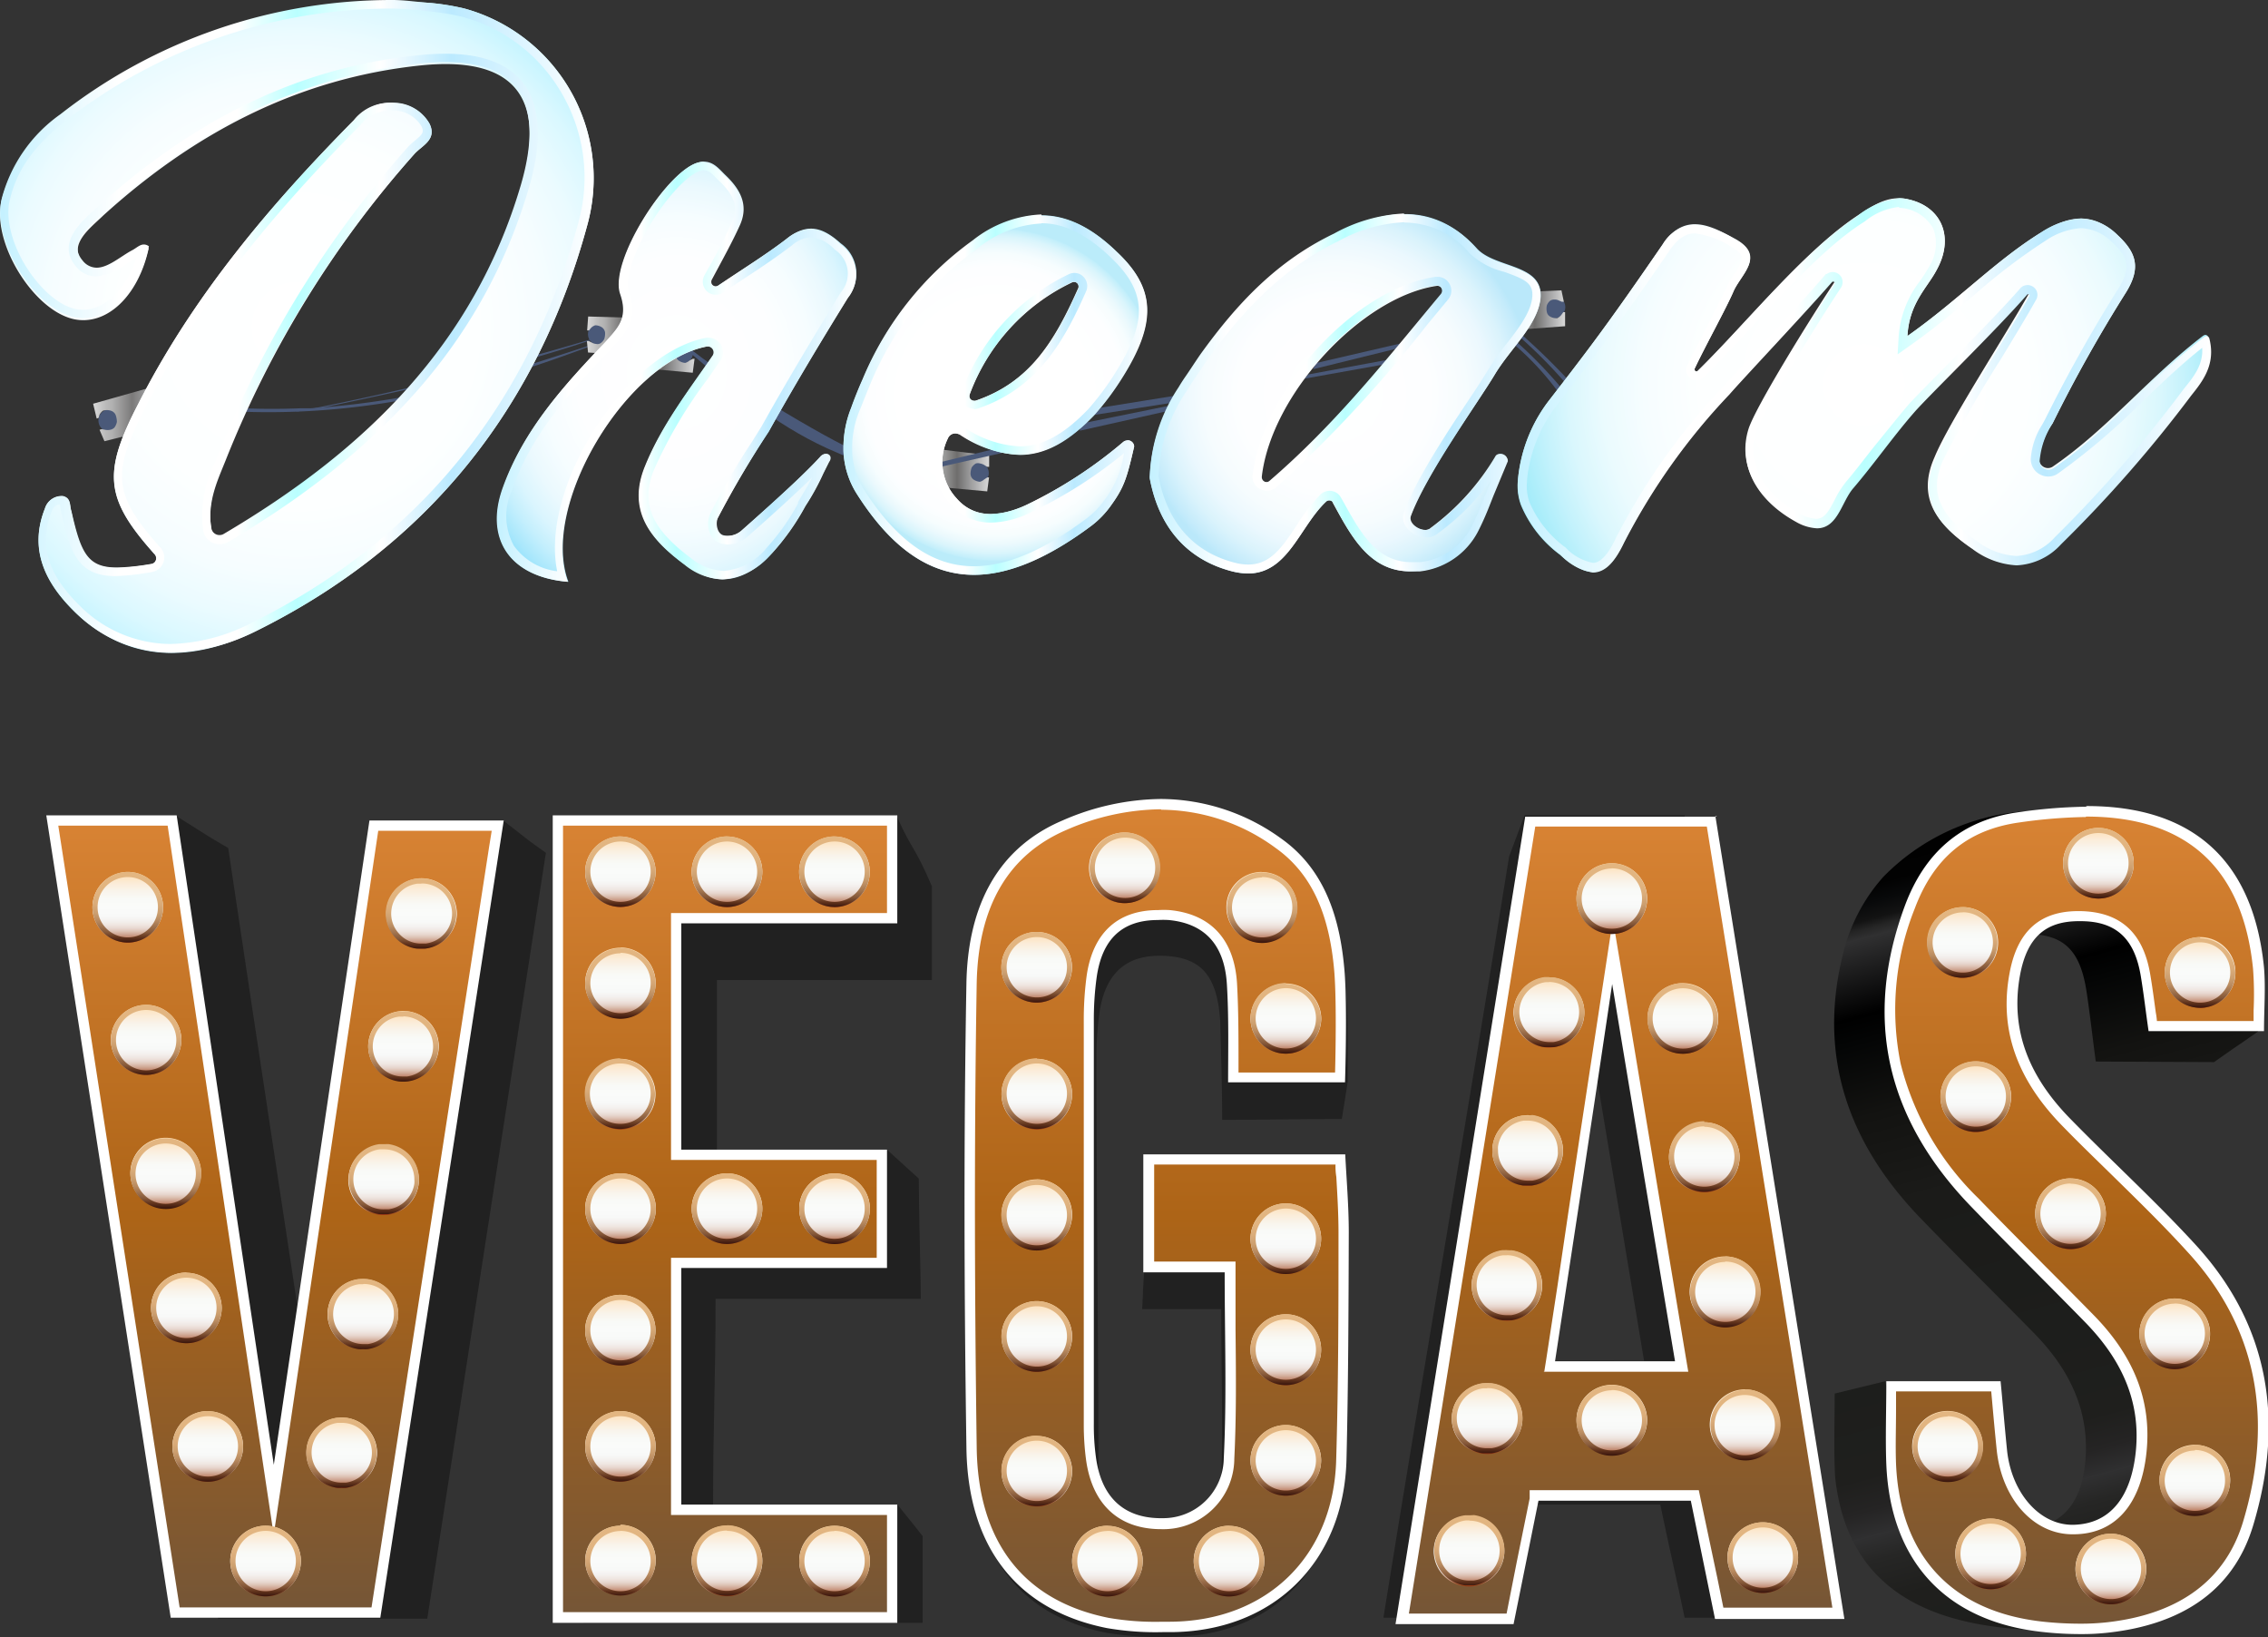 <svg id="Layer_1" data-name="Layer 1" xmlns="http://www.w3.org/2000/svg" xmlns:xlink="http://www.w3.org/1999/xlink" viewBox="0 0 198.47 143.22"><rect x="0" y="0" width="198.47" height="143.22" fill="#333333" stroke="none"/><defs><linearGradient id="Безымянный_градиент" x1="-208.28" y1="62" x2="-201.97" y2="62" gradientTransform="matrix(1, 0, 0, -1, -16.19, 134.91)" gradientUnits="userSpaceOnUse"><stop offset="0.01" stop-color="#d9d9d9"/><stop offset="0.02" stop-color="#d6d6d6"/><stop offset="0.17" stop-color="#bbb"/><stop offset="0.26" stop-color="#b1b1b1"/><stop offset="0.54" stop-color="#7b7a7a"/><stop offset="0.73" stop-color="#9c9c9d"/><stop offset="1" stop-color="#d9d9d9"/></linearGradient><linearGradient id="Безымянный_градиент_2" x1="-165.07" y1="68.68" x2="-159.08" y2="68.68" gradientTransform="matrix(1, 0, 0, -1, -16.19, 134.91)" gradientUnits="userSpaceOnUse"><stop offset="0.01" stop-color="#d9d9d9"/><stop offset="0.02" stop-color="#d6d6d6"/><stop offset="0.17" stop-color="#bbb"/><stop offset="0.26" stop-color="#b1b1b1"/><stop offset="0.54" stop-color="#6e6d6c"/><stop offset="0.73" stop-color="#9c9c9d"/><stop offset="1" stop-color="#d9d9d9"/></linearGradient><linearGradient id="Безымянный_градиент_3" x1="-161.76" y1="67.39" x2="-155.66" y2="67.39" xlink:href="#Безымянный_градиент_2"/><linearGradient id="Безымянный_градиент_4" x1="-135.97" y1="56.98" x2="-129.87" y2="56.98" xlink:href="#Безымянный_градиент_2"/><linearGradient id="Безымянный_градиент_5" x1="-85.28" y1="70.9" x2="-79.45" y2="70.9" xlink:href="#Безымянный_градиент_2"/><radialGradient id="Безымянный_градиент_6" cx="-190.47" cy="69.48" r="34.22" gradientTransform="matrix(1, 0, 0, -1, -16.19, 134.91)" gradientUnits="userSpaceOnUse"><stop offset="0" stop-color="#fff"/><stop offset="0.46" stop-color="#fdffff"/><stop offset="0.63" stop-color="#f6fdff"/><stop offset="0.75" stop-color="#ebfbff"/><stop offset="0.85" stop-color="#daf8ff"/><stop offset="0.93" stop-color="#c4f4ff"/><stop offset="1" stop-color="#aaefff"/></radialGradient><linearGradient id="Безымянный_градиент_7" x1="-216.41" y1="69.54" x2="-164.51" y2="69.54" gradientTransform="matrix(1, 0, 0, -1, -16.19, 134.91)" gradientUnits="userSpaceOnUse"><stop offset="0" stop-color="#c4f1ff"/><stop offset="0.2" stop-color="#fff"/><stop offset="0.4" stop-color="#fff"/><stop offset="0.5" stop-color="#b9ffff"/><stop offset="0.64" stop-color="#fff"/><stop offset="0.76" stop-color="#bbeaff"/><stop offset="1" stop-color="#fff"/></linearGradient><radialGradient id="Безымянный_градиент_8" cx="-53.32" cy="64.4" r="33.19" gradientTransform="matrix(1, 0, 0, -1, -16.19, 134.91)" gradientUnits="userSpaceOnUse"><stop offset="0" stop-color="#fff"/><stop offset="0.43" stop-color="#fdffff"/><stop offset="0.58" stop-color="#f6fdff"/><stop offset="0.69" stop-color="#ebfbfe"/><stop offset="0.78" stop-color="#daf7fd"/><stop offset="0.85" stop-color="#c4f2fc"/><stop offset="0.92" stop-color="#a9edfa"/><stop offset="0.93" stop-color="#a6ecfa"/></radialGradient><linearGradient id="Безымянный_градиент_9" x1="-83.58" y1="64.4" x2="-22.97" y2="64.4" xlink:href="#Безымянный_градиент_7"/><radialGradient id="Безымянный_градиент_10" cx="-157.21" cy="161.03" r="20.84" gradientTransform="matrix(1, 0, 0, -1.15, -16.19, 254.61)" gradientUnits="userSpaceOnUse"><stop offset="0" stop-color="#fff"/><stop offset="0.42" stop-color="#fdfeff"/><stop offset="0.57" stop-color="#f6fdff"/><stop offset="0.68" stop-color="#ebf9fe"/><stop offset="0.77" stop-color="#daf5fe"/><stop offset="0.84" stop-color="#c4effd"/><stop offset="0.91" stop-color="#a8e7fc"/><stop offset="0.97" stop-color="#89dffb"/><stop offset="1" stop-color="#75d9fa"/></radialGradient><linearGradient id="Безымянный_градиент_11" x1="-172.93" y1="65.58" x2="-141.49" y2="65.58" xlink:href="#Безымянный_градиент_7"/><radialGradient id="Безымянный_градиент_12" cx="-99.61" cy="63.56" r="17.37" gradientTransform="matrix(1, 0, 0, -1, -16.19, 134.91)" gradientUnits="userSpaceOnUse"><stop offset="0" stop-color="#fff"/><stop offset="0.48" stop-color="#fdfeff"/><stop offset="0.66" stop-color="#f6fcfe"/><stop offset="0.78" stop-color="#ebf8fe"/><stop offset="0.88" stop-color="#daf3fc"/><stop offset="0.97" stop-color="#c4ebfb"/><stop offset="1" stop-color="#bae8fa"/></radialGradient><linearGradient id="Безымянный_градиент_13" x1="-115.81" y1="63.65" x2="-81.63" y2="63.65" xlink:href="#Безымянный_градиент_7"/><radialGradient id="Безымянный_градиент_14" cx="-129.34" cy="63.56" r="14.58" gradientTransform="matrix(1, 0, 0, -1, -16.19, 134.91)" gradientUnits="userSpaceOnUse"><stop offset="0.55" stop-color="#fff"/><stop offset="0.77" stop-color="#fdfeff"/><stop offset="0.85" stop-color="#f6fdfe"/><stop offset="0.9" stop-color="#ebf9fd"/><stop offset="0.95" stop-color="#daf5fc"/><stop offset="0.99" stop-color="#c4effb"/><stop offset="1" stop-color="#bbecfa"/></radialGradient><linearGradient id="Безымянный_градиент_15" x1="-142.62" y1="63.58" x2="-116.03" y2="63.58" xlink:href="#Безымянный_градиент_7"/><radialGradient id="Безымянный_градиент_16" cx="-133.26" cy="57.34" r="0" gradientTransform="matrix(1, 0, 0, -1, -16.19, 134.91)" gradientUnits="userSpaceOnUse"><stop offset="0" stop-color="#e3f2fa"/><stop offset="0.22" stop-color="#e3f2fa"/><stop offset="0.7" stop-color="#e3f2fa"/><stop offset="1" stop-color="#fffffd"/></radialGradient><linearGradient id="Безымянный_градиент_17" x1="-2244.98" y1="2064.49" x2="-2263.85" y2="1994.64" gradientTransform="translate(2199.81 -1886.99)" gradientUnits="userSpaceOnUse"><stop offset="0" stop-color="#1d1e1c"/><stop offset="0.09" stop-color="#1f1f1d"/><stop offset="0.14" stop-color="#262625"/><stop offset="0.17" stop-color="#303031"/><stop offset="0.17" stop-color="#2f2f30"/><stop offset="0.2" stop-color="#252424"/><stop offset="0.24" stop-color="#1f1f1d"/><stop offset="0.35" stop-color="#1d1e1c"/><stop offset="0.55" stop-color="#1b1b19"/><stop offset="0.66" stop-color="#131311"/><stop offset="0.75" stop-color="#040505"/><stop offset="0.78"/><stop offset="0.87" stop-color="#303031"/><stop offset="0.88" stop-color="#252525"/><stop offset="0.89" stop-color="#131313"/><stop offset="0.91" stop-color="#08090a"/><stop offset="0.93" stop-color="#020202"/><stop offset="1"/></linearGradient><linearGradient id="Безымянный_градиент_18" x1="-2331.18" y1="2066.2" x2="-2331.18" y2="1994.2" gradientTransform="translate(2199.81 -1886.99)" gradientUnits="userSpaceOnUse"><stop offset="0.01" stop-color="#765636"/><stop offset="0.5" stop-color="#ad6417"/><stop offset="1" stop-color="#d88334"/></linearGradient><linearGradient id="Безымянный_градиент_19" x1="-2290.66" y1="2065.34" x2="-2290.66" y2="1995.59" xlink:href="#Безымянный_градиент_18"/><linearGradient id="Безымянный_градиент_20" x1="-2408.38" y1="2064.85" x2="-2408.38" y2="1995.59" xlink:href="#Безымянный_градиент_18"/><linearGradient id="Безымянный_градиент_21" x1="-2250.71" y1="2066.32" x2="-2250.71" y2="1994.85" xlink:href="#Безымянный_градиент_18"/><linearGradient id="Безымянный_градиент_22" x1="-153.01" y1="1563.44" x2="-153.01" y2="1493.69" gradientTransform="translate(216.43 -1421.91)" xlink:href="#Безымянный_градиент_18"/><linearGradient id="Безымянный_градиент_23" x1="-2368.79" y1="1997" x2="-2368.79" y2="2003.18" gradientTransform="translate(2199.81 -1886.99)" gradientUnits="userSpaceOnUse"><stop offset="0.01" stop-color="#fddbae"/><stop offset="0.06" stop-color="#fde3bf"/><stop offset="0.16" stop-color="#fbecd8"/><stop offset="0.27" stop-color="#f9f4eb"/><stop offset="0.38" stop-color="#f9faf7"/><stop offset="0.5" stop-color="#fafbfa"/><stop offset="0.62" stop-color="#f8f9f8"/><stop offset="0.69" stop-color="#f4f1ef"/><stop offset="0.75" stop-color="#efe6e1"/><stop offset="0.8" stop-color="#e7d6ce"/><stop offset="0.84" stop-color="#ddc2b4"/><stop offset="0.88" stop-color="#d0a895"/><stop offset="0.92" stop-color="#c28a71"/><stop offset="0.95" stop-color="#b06844"/><stop offset="0.99" stop-color="#9f4116"/><stop offset="1" stop-color="#953015"/></linearGradient><linearGradient id="Безымянный_градиент_24" x1="-2368.79" y1="2003.18" x2="-2368.79" y2="1997" gradientTransform="translate(2199.81 -1886.99)" gradientUnits="userSpaceOnUse"><stop offset="0" stop-color="#38150d"/><stop offset="0.07" stop-color="#61331c"/><stop offset="0.14" stop-color="#845738"/><stop offset="0.23" stop-color="#a1744f"/><stop offset="0.32" stop-color="#ba8c61"/><stop offset="0.42" stop-color="#cc9f6f"/><stop offset="0.55" stop-color="#daac7a"/><stop offset="0.7" stop-color="#e1b480"/><stop offset="1" stop-color="#e3b681"/></linearGradient><linearGradient id="Безымянный_градиент_25" x1="-2359.41" y1="1997" x2="-2359.41" y2="2003.18" xlink:href="#Безымянный_градиент_23"/><linearGradient id="Безымянный_градиент_26" x1="-2359.41" y1="2003.18" x2="-2359.41" y2="1997" xlink:href="#Безымянный_градиент_24"/><linearGradient id="Безымянный_градиент_27" x1="-2359.4" y1="2026.46" x2="-2359.4" y2="2032.64" xlink:href="#Безымянный_градиент_23"/><linearGradient id="Безымянный_градиент_28" x1="-2359.4" y1="2032.64" x2="-2359.4" y2="2026.46" xlink:href="#Безымянный_градиент_24"/><linearGradient id="Безымянный_градиент_29" x1="-2359.4" y1="2057.29" x2="-2359.4" y2="2063.47" xlink:href="#Безымянный_градиент_23"/><linearGradient id="Безымянный_градиент_30" x1="-2359.4" y1="2063.47" x2="-2359.4" y2="2057.29" xlink:href="#Безымянный_градиент_24"/><linearGradient id="Безымянный_градиент_31" x1="-2368.79" y1="2057.29" x2="-2368.79" y2="2063.47" xlink:href="#Безымянный_градиент_23"/><linearGradient id="Безымянный_градиент_32" x1="-2368.79" y1="2063.47" x2="-2368.79" y2="2057.29" xlink:href="#Безымянный_градиент_24"/><linearGradient id="Безымянный_градиент_33" x1="-2378.13" y1="2057.29" x2="-2378.13" y2="2063.47" xlink:href="#Безымянный_градиент_23"/><linearGradient id="Безымянный_градиент_34" x1="-2378.13" y1="2063.47" x2="-2378.13" y2="2057.29" xlink:href="#Безымянный_градиент_24"/><linearGradient id="Безымянный_градиент_35" x1="-2378.14" y1="2047.26" x2="-2378.14" y2="2053.43" xlink:href="#Безымянный_градиент_23"/><linearGradient id="Безымянный_градиент_36" x1="-2378.14" y1="2053.43" x2="-2378.14" y2="2047.26" xlink:href="#Безымянный_градиент_24"/><linearGradient id="Безымянный_градиент_37" x1="-2378.14" y1="2037.09" x2="-2378.14" y2="2043.27" xlink:href="#Безымянный_градиент_23"/><linearGradient id="Безымянный_градиент_38" x1="-2378.14" y1="2043.27" x2="-2378.14" y2="2037.09" xlink:href="#Безымянный_градиент_24"/><linearGradient id="Безымянный_градиент_39" x1="-2368.79" y1="2026.46" x2="-2368.79" y2="2032.64" xlink:href="#Безымянный_градиент_23"/><linearGradient id="Безымянный_градиент_40" x1="-2368.79" y1="2032.64" x2="-2368.79" y2="2026.46" xlink:href="#Безымянный_градиент_24"/><linearGradient id="Безымянный_градиент_41" x1="-2378.13" y1="2026.46" x2="-2378.13" y2="2032.64" xlink:href="#Безымянный_градиент_23"/><linearGradient id="Безымянный_градиент_42" x1="-2378.13" y1="2032.64" x2="-2378.13" y2="2026.46" xlink:href="#Безымянный_градиент_24"/><linearGradient id="Безымянный_градиент_43" x1="-2378.14" y1="1997" x2="-2378.14" y2="2003.18" xlink:href="#Безымянный_градиент_23"/><linearGradient id="Безымянный_градиент_44" x1="-2378.14" y1="2003.18" x2="-2378.14" y2="1997" xlink:href="#Безымянный_градиент_24"/><linearGradient id="Безымянный_градиент_45" x1="-2378.13" y1="2006.72" x2="-2378.13" y2="2012.9" xlink:href="#Безымянный_градиент_23"/><linearGradient id="Безымянный_градиент_46" x1="-2378.13" y1="2012.9" x2="-2378.13" y2="2006.72" xlink:href="#Безымянный_градиент_24"/><linearGradient id="Безымянный_градиент_47" x1="-2378.14" y1="2016.44" x2="-2378.14" y2="2022.62" xlink:href="#Безымянный_градиент_23"/><linearGradient id="Безымянный_градиент_48" x1="-2378.14" y1="2022.62" x2="-2378.14" y2="2016.44" xlink:href="#Безымянный_градиент_24"/><linearGradient id="Безымянный_градиент_49" x1="-2421.25" y1="2000.09" x2="-2421.25" y2="2006.27" xlink:href="#Безымянный_градиент_23"/><linearGradient id="Безымянный_градиент_50" x1="-2421.25" y1="2006.27" x2="-2421.25" y2="2000.09" xlink:href="#Безымянный_градиент_24"/><linearGradient id="Безымянный_градиент_51" x1="-2419.64" y1="2011.72" x2="-2419.64" y2="2017.9" xlink:href="#Безымянный_градиент_23"/><linearGradient id="Безымянный_градиент_52" x1="-2419.64" y1="2017.9" x2="-2419.64" y2="2011.72" xlink:href="#Безымянный_градиент_24"/><linearGradient id="Безымянный_градиент_53" x1="-2417.93" y1="2023.35" x2="-2417.93" y2="2029.53" xlink:href="#Безымянный_градиент_23"/><linearGradient id="Безымянный_градиент_54" x1="-2417.93" y1="2029.53" x2="-2417.93" y2="2023.35" xlink:href="#Безымянный_градиент_24"/><linearGradient id="Безымянный_градиент_55" x1="-2416.12" y1="2035.14" x2="-2416.12" y2="2041.32" xlink:href="#Безымянный_градиент_23"/><linearGradient id="Безымянный_градиент_56" x1="-2416.12" y1="2041.32" x2="-2416.12" y2="2035.14" xlink:href="#Безымянный_градиент_24"/><linearGradient id="Безымянный_градиент_57" x1="-2414.25" y1="2047.26" x2="-2414.25" y2="2053.43" xlink:href="#Безымянный_градиент_23"/><linearGradient id="Безымянный_градиент_58" x1="-2414.25" y1="2053.43" x2="-2414.25" y2="2047.26" xlink:href="#Безымянный_градиент_24"/><linearGradient id="Безымянный_градиент_59" x1="-2409.19" y1="2057.29" x2="-2409.19" y2="2063.47" xlink:href="#Безымянный_градиент_23"/><linearGradient id="Безымянный_градиент_60" x1="-2409.19" y1="2063.47" x2="-2409.19" y2="2057.29" xlink:href="#Безымянный_градиент_24"/><linearGradient id="Безымянный_градиент_61" x1="-1849.07" y1="2000.64" x2="-1849.07" y2="2006.82" gradientTransform="matrix(-1, 0, 0, 1, -2044.8, -1886.99)" xlink:href="#Безымянный_градиент_23"/><linearGradient id="Безымянный_градиент_62" x1="-2395.58" y1="2006.83" x2="-2395.58" y2="2000.65" xlink:href="#Безымянный_градиент_24"/><linearGradient id="Безымянный_градиент_63" x1="-1847.49" y1="2012.28" x2="-1847.49" y2="2018.45" gradientTransform="matrix(-1, 0, 0, 1, -2044.8, -1886.99)" xlink:href="#Безымянный_градиент_23"/><linearGradient id="Безымянный_градиент_64" x1="-2397.1" y1="2018.46" x2="-2397.1" y2="2012.28" xlink:href="#Безымянный_градиент_24"/><linearGradient id="Безымянный_градиент_65" x1="-1845.75" y1="2023.91" x2="-1845.75" y2="2030.09" gradientTransform="matrix(-1, 0, 0, 1, -2044.8, -1886.99)" xlink:href="#Безымянный_градиент_23"/><linearGradient id="Безымянный_градиент_66" x1="-2398.84" y1="2030.09" x2="-2398.84" y2="2023.91" xlink:href="#Безымянный_градиент_24"/><linearGradient id="Безымянный_градиент_67" x1="-1843.93" y1="2035.71" x2="-1843.93" y2="2041.89" gradientTransform="matrix(-1, 0, 0, 1, -2044.8, -1886.99)" xlink:href="#Безымянный_градиент_23"/><linearGradient id="Безымянный_градиент_68" x1="-2400.66" y1="2041.88" x2="-2400.66" y2="2035.7" xlink:href="#Безымянный_градиент_24"/><linearGradient id="Безымянный_градиент_69" x1="-1842.09" y1="2047.81" x2="-1842.09" y2="2053.99" gradientTransform="matrix(-1, 0, 0, 1, -2044.8, -1886.99)" xlink:href="#Безымянный_градиент_23"/><linearGradient id="Безымянный_градиент_70" x1="-2402.54" y1="2053.99" x2="-2402.54" y2="2047.81" xlink:href="#Безымянный_градиент_24"/><linearGradient id="Безымянный_градиент_71" x1="-2319.91" y1="2029.09" x2="-2319.91" y2="2035.27" xlink:href="#Безымянный_градиент_23"/><linearGradient id="Безымянный_градиент_72" x1="-2319.91" y1="2035.27" x2="-2319.91" y2="2029.09" xlink:href="#Безымянный_градиент_24"/><linearGradient id="Безымянный_градиент_73" x1="-2319.91" y1="2038.79" x2="-2319.91" y2="2044.97" xlink:href="#Безымянный_градиент_23"/><linearGradient id="Безымянный_градиент_74" x1="-2319.91" y1="2044.97" x2="-2319.91" y2="2038.79" xlink:href="#Безымянный_градиент_24"/><linearGradient id="Безымянный_градиент_75" x1="-2319.91" y1="2048.48" x2="-2319.91" y2="2054.66" xlink:href="#Безымянный_градиент_23"/><linearGradient id="Безымянный_градиент_76" x1="-2319.91" y1="2054.66" x2="-2319.91" y2="2048.48" xlink:href="#Безымянный_градиент_24"/><linearGradient id="Безымянный_градиент_77" x1="-2324.88" y1="2057.29" x2="-2324.88" y2="2063.47" xlink:href="#Безымянный_градиент_23"/><linearGradient id="Безымянный_градиент_78" x1="-2324.88" y1="2063.47" x2="-2324.88" y2="2057.29" xlink:href="#Безымянный_градиент_24"/><linearGradient id="Безымянный_градиент_79" x1="-2335.52" y1="2057.29" x2="-2335.52" y2="2063.47" xlink:href="#Безымянный_градиент_23"/><linearGradient id="Безымянный_градиент_80" x1="-2335.52" y1="2063.47" x2="-2335.52" y2="2057.29" xlink:href="#Безымянный_градиент_24"/><linearGradient id="Безымянный_градиент_81" x1="-2341.7" y1="2049.43" x2="-2341.7" y2="2055.6" xlink:href="#Безымянный_градиент_23"/><linearGradient id="Безымянный_градиент_82" x1="-2341.7" y1="2055.6" x2="-2341.7" y2="2049.43" xlink:href="#Безымянный_градиент_24"/><linearGradient id="Безымянный_градиент_83" x1="-2341.7" y1="2037.64" x2="-2341.7" y2="2043.82" xlink:href="#Безымянный_градиент_23"/><linearGradient id="Безымянный_градиент_84" x1="-2341.7" y1="2043.82" x2="-2341.7" y2="2037.64" xlink:href="#Безымянный_градиент_24"/><linearGradient id="Безымянный_градиент_85" x1="-2341.7" y1="2027.03" x2="-2341.7" y2="2033.2" xlink:href="#Безымянный_градиент_23"/><linearGradient id="Безымянный_градиент_86" x1="-2341.7" y1="2033.2" x2="-2341.7" y2="2027.03" xlink:href="#Безымянный_градиент_24"/><linearGradient id="Безымянный_градиент_87" x1="-2341.7" y1="2016.44" x2="-2341.7" y2="2022.62" xlink:href="#Безымянный_градиент_23"/><linearGradient id="Безымянный_градиент_88" x1="-2341.7" y1="2022.62" x2="-2341.7" y2="2016.44" xlink:href="#Безымянный_градиент_24"/><linearGradient id="Безымянный_градиент_89" x1="-2341.71" y1="2005.34" x2="-2341.71" y2="2011.52" xlink:href="#Безымянный_градиент_23"/><linearGradient id="Безымянный_градиент_90" x1="-2341.71" y1="2011.52" x2="-2341.71" y2="2005.34" xlink:href="#Безымянный_градиент_24"/><linearGradient id="Безымянный_градиент_91" x1="-2334.04" y1="1996.64" x2="-2334.04" y2="2002.82" xlink:href="#Безымянный_градиент_23"/><linearGradient id="Безымянный_градиент_92" x1="-2333.99" y1="2002.82" x2="-2333.99" y2="1996.64" xlink:href="#Безымянный_градиент_24"/><linearGradient id="Безымянный_градиент_93" x1="-2322.02" y1="2000.09" x2="-2322.02" y2="2006.27" xlink:href="#Безымянный_градиент_23"/><linearGradient id="Безымянный_градиент_94" x1="-2321.98" y1="2006.27" x2="-2321.98" y2="2000.09" xlink:href="#Безымянный_градиент_24"/><linearGradient id="Безымянный_градиент_95" x1="-2319.91" y1="2009.81" x2="-2319.91" y2="2015.99" xlink:href="#Безымянный_градиент_23"/><linearGradient id="Безымянный_градиент_96" x1="-2319.91" y1="2015.99" x2="-2319.91" y2="2009.81" xlink:href="#Безымянный_градиент_24"/><linearGradient id="Безымянный_градиент_97" x1="-1147.64" y1="-45.02" x2="-1147.64" y2="-51.2" gradientTransform="translate(-1226 124.98) rotate(180)" xlink:href="#Безымянный_градиент_23"/><linearGradient id="Безымянный_градиент_98" x1="-2278.17" y1="2063.17" x2="-2278.17" y2="2056.99" xlink:href="#Безымянный_градиент_24"/><linearGradient id="Безымянный_градиент_99" x1="-1146.06" y1="-33.39" x2="-1146.06" y2="-39.57" gradientTransform="translate(-1226 124.98) rotate(180)" xlink:href="#Безымянный_градиент_23"/><linearGradient id="Безымянный_градиент_100" x1="-2279.71" y1="2051.54" x2="-2279.71" y2="2045.36" xlink:href="#Безымянный_градиент_24"/><linearGradient id="Безымянный_градиент_101" x1="-1144.33" y1="-21.76" x2="-1144.33" y2="-27.94" gradientTransform="translate(-1226 124.98) rotate(180)" xlink:href="#Безымянный_градиент_23"/><linearGradient id="Безымянный_градиент_102" x1="-2281.48" y1="2039.91" x2="-2281.48" y2="2033.73" xlink:href="#Безымянный_градиент_24"/><linearGradient id="Безымянный_градиент_103" x1="-1142.52" y1="-9.97" x2="-1142.52" y2="-16.15" gradientTransform="translate(-1226 124.98) rotate(180)" xlink:href="#Безымянный_градиент_23"/><linearGradient id="Безымянный_градиент_104" x1="-2283.29" y1="2028.12" x2="-2283.29" y2="2021.94" xlink:href="#Безымянный_градиент_24"/><linearGradient id="Безымянный_градиент_105" x1="-1140.65" y1="2.15" x2="-1140.65" y2="-4.03" gradientTransform="translate(-1226 124.98) rotate(180)" xlink:href="#Безымянный_градиент_23"/><linearGradient id="Безымянный_градиент_106" x1="-2285.16" y1="2016" x2="-2285.16" y2="2009.82" xlink:href="#Безымянный_градиент_24"/><linearGradient id="Безымянный_градиент_107" x1="-1134.43" y1="12.64" x2="-1134.43" y2="6.46" gradientTransform="translate(-1226 124.98) rotate(180)" xlink:href="#Безымянный_градиент_23"/><linearGradient id="Безымянный_градиент_108" x1="-2291.39" y1="2005.51" x2="-2291.39" y2="1999.33" xlink:href="#Безымянный_градиент_24"/><linearGradient id="Безымянный_градиент_109" x1="-3122.67" y1="-44.46" x2="-3122.67" y2="-50.64" gradientTransform="matrix(1, 0, 0, -1, 3018.6, 124.98)" xlink:href="#Безымянный_градиент_23"/><linearGradient id="Безымянный_градиент_110" x1="-2303.9" y1="2062.61" x2="-2303.9" y2="2056.43" xlink:href="#Безымянный_градиент_24"/><linearGradient id="Безымянный_градиент_111" x1="-3121.08" y1="-32.83" x2="-3121.08" y2="-39.01" gradientTransform="matrix(1, 0, 0, -1, 3018.6, 124.98)" xlink:href="#Безымянный_градиент_23"/><linearGradient id="Безымянный_градиент_112" x1="-2302.29" y1="2050.97" x2="-2302.29" y2="2044.8" xlink:href="#Безымянный_градиент_24"/><linearGradient id="Безымянный_градиент_113" x1="-3119.35" y1="-21.2" x2="-3119.35" y2="-27.38" gradientTransform="matrix(1, 0, 0, -1, 3018.6, 124.98)" xlink:href="#Безымянный_градиент_23"/><linearGradient id="Безымянный_градиент_114" x1="-2300.57" y1="2039.35" x2="-2300.57" y2="2033.18" xlink:href="#Безымянный_градиент_24"/><linearGradient id="Безымянный_градиент_115" x1="-3117.53" y1="-9.41" x2="-3117.53" y2="-15.59" gradientTransform="matrix(1, 0, 0, -1, 3018.6, 124.98)" xlink:href="#Безымянный_градиент_23"/><linearGradient id="Безымянный_градиент_116" x1="-2298.73" y1="2027.56" x2="-2298.73" y2="2021.38" xlink:href="#Безымянный_градиент_24"/><linearGradient id="Безымянный_градиент_117" x1="-3115.68" y1="2.7" x2="-3115.68" y2="-3.47" gradientTransform="matrix(1, 0, 0, -1, 3018.6, 124.98)" xlink:href="#Безымянный_градиент_23"/><linearGradient id="Безымянный_градиент_118" x1="-2296.89" y1="2015.44" x2="-2296.89" y2="2009.27" xlink:href="#Безымянный_градиент_24"/><linearGradient id="Безымянный_градиент_119" x1="-1134.43" y1="-33" x2="-1134.43" y2="-39.17" gradientTransform="translate(-1226 124.98) rotate(180)" xlink:href="#Безымянный_градиент_23"/><linearGradient id="Безымянный_градиент_120" x1="-2291.39" y1="2051.14" x2="-2291.39" y2="2044.97" xlink:href="#Безымянный_градиент_24"/><linearGradient id="Безымянный_градиент_121" x1="-1185.91" y1="6.17" x2="-1185.91" y2="0" gradientTransform="translate(-1226 124.98) rotate(180)" xlink:href="#Безымянный_градиент_23"/><linearGradient id="Безымянный_градиент_122" x1="-2239.91" y1="2011.97" x2="-2239.91" y2="2005.8" xlink:href="#Безымянный_градиент_24"/><linearGradient id="Безымянный_градиент_123" x1="-1176.97" y1="15.73" x2="-1176.97" y2="9.55" gradientTransform="translate(-1226 124.98) rotate(180)" xlink:href="#Безымянный_градиент_23"/><linearGradient id="Безымянный_градиент_124" x1="-2248.84" y1="2002.42" x2="-2248.84" y2="1996.24" xlink:href="#Безымянный_градиент_24"/><linearGradient id="Безымянный_градиент_125" x1="-1165.14" y1="8.8" x2="-1165.14" y2="2.62" gradientTransform="translate(-1226 124.98) rotate(180)" xlink:href="#Безымянный_градиент_23"/><linearGradient id="Безымянный_градиент_126" x1="-2260.71" y1="2009.35" x2="-2260.71" y2="2003.17" xlink:href="#Безымянный_градиент_24"/><linearGradient id="Безымянный_градиент_127" x1="-1166.28" y1="-4.68" x2="-1166.28" y2="-10.85" gradientTransform="translate(-1226 124.98) rotate(180)" xlink:href="#Безымянный_градиент_23"/><linearGradient id="Безымянный_градиент_128" x1="-2259.53" y1="2022.82" x2="-2259.53" y2="2016.65" xlink:href="#Безымянный_градиент_24"/><linearGradient id="Безымянный_градиент_129" x1="-1174.57" y1="-14.95" x2="-1174.57" y2="-21.13" gradientTransform="translate(-1226 124.98) rotate(180)" xlink:href="#Безымянный_градиент_23"/><linearGradient id="Безымянный_градиент_130" x1="-2251.24" y1="2033.1" x2="-2251.24" y2="2026.92" xlink:href="#Безымянный_градиент_24"/><linearGradient id="Безымянный_градиент_131" x1="-1183.69" y1="-25.44" x2="-1183.69" y2="-31.62" gradientTransform="translate(-1226 124.98) rotate(180)" xlink:href="#Безымянный_градиент_23"/><linearGradient id="Безымянный_градиент_132" x1="-2242.13" y1="2043.59" x2="-2242.13" y2="2037.41" xlink:href="#Безымянный_градиент_24"/><linearGradient id="Безымянный_градиент_133" x1="-1185.45" y1="-38.24" x2="-1185.45" y2="-44.42" gradientTransform="translate(-1226 124.98) rotate(180)" xlink:href="#Безымянный_градиент_23"/><linearGradient id="Безымянный_градиент_134" x1="-2240.37" y1="2056.39" x2="-2240.37" y2="2050.21" xlink:href="#Безымянный_градиент_24"/><linearGradient id="Безымянный_градиент_135" x1="-1178.11" y1="-46.01" x2="-1178.11" y2="-52.19" gradientTransform="translate(-1226 124.98) rotate(180)" xlink:href="#Безымянный_градиент_23"/><linearGradient id="Безымянный_градиент_136" x1="-2247.7" y1="2064.16" x2="-2247.7" y2="2057.98" xlink:href="#Безымянный_градиент_24"/><linearGradient id="Безымянный_градиент_137" x1="-1167.58" y1="-44.69" x2="-1167.58" y2="-50.87" gradientTransform="translate(-1226 124.98) rotate(180)" xlink:href="#Безымянный_градиент_23"/><linearGradient id="Безымянный_градиент_138" x1="-2258.23" y1="2062.84" x2="-2258.23" y2="2056.66" xlink:href="#Безымянный_градиент_24"/><linearGradient id="Безымянный_градиент_139" x1="-1163.8" y1="-35.29" x2="-1163.8" y2="-41.46" gradientTransform="translate(-1226 124.98) rotate(180)" xlink:href="#Безымянный_градиент_23"/><linearGradient id="Безымянный_градиент_140" x1="-2261.98" y1="2053.43" x2="-2261.98" y2="2047.26" xlink:href="#Безымянный_градиент_24"/></defs><title>dream_vegas_l</title><circle cx="135.99" cy="26.87" r="0.99" fill="#4a5979"/><circle cx="85.54" cy="41.39" r="0.99" fill="#4a5979"/><circle cx="52.44" cy="29.23" r="0.99" fill="#4a5979"/><circle cx="59.66" cy="30.85" r="0.99" fill="#4a5979"/><circle cx="9.6" cy="36.79" r="0.99" fill="#4a5979"/><path d="M-205.81,72.78c15.15-3.14,20.08-4.53,27.28-7a268.39,268.39,0,0,1-27.83,7c-1.33.24,1.11-.27-.2,0" transform="translate(232.62 -36.82)" fill="#4a5979"/><path d="M-223.91,73.11a1,1,0,0,1,.31-.36,1.13,1.13,0,0,1,.68,0,.67.67,0,0,1,.42.37,1.83,1.83,0,0,1,.11.61,1.18,1.18,0,0,1-.22.5.66.66,0,0,1-.37.19,1.09,1.09,0,0,1-.44,0l-.3-.06-.19.06.43,1,5.32-1.33-.19-3.68-6.12,1.73.31,1.3.17-.06Z" transform="translate(232.62 -36.82)" fill="url(#Безымянный_градиент)"/><path d="M-218.44,72.2a64.21,64.21,0,0,0,10.91.66c11.92-.29,21.79-3.94,27.86-6.24a3.18,3.18,0,0,0,.72-.28s-5.86,2-9.86,3.14a72.88,72.88,0,0,1-16.63,3.06h-.92a61.81,61.81,0,0,1-12-.69Z" transform="translate(232.62 -36.82)" fill="#4a5979"/><path d="M-180.9,65.51a.89.89,0,0,1,.37-.23,1.07,1.07,0,0,1,.6.19.65.65,0,0,1,.26.44,1.57,1.57,0,0,1-.07.57,1.06,1.06,0,0,1-.33.37.5.5,0,0,1-.38.06.85.85,0,0,1-.38-.12l-.26-.13h-.17l.1,1,5,.3.86-3.28-5.85-.17-.09,1.22h.16Z" transform="translate(232.62 -36.82)" fill="url(#Безымянный_градиент_2)"/><path d="M-172.28,68.36a1,1,0,0,1-.38.21,1.15,1.15,0,0,1-.59-.22.63.63,0,0,1-.23-.46,1.54,1.54,0,0,1,.1-.56A1,1,0,0,1-173,67a.62.62,0,0,1,.38,0,.85.85,0,0,1,.37.15l.25.14h.17v-1l-5-.61-1,3.22,5.83.53.16-1.22H-172Z" transform="translate(232.62 -36.82)" fill="url(#Безымянный_градиент_3)"/><path d="M-146.49,78.76a1,1,0,0,1-.38.21,1.15,1.15,0,0,1-.59-.22.63.63,0,0,1-.23-.46,1.59,1.59,0,0,1,.1-.57,1.2,1.2,0,0,1,.36-.35.62.62,0,0,1,.38,0,1,1,0,0,1,.37.14l.24.15h.18v-1l-5-.61-1,3.23,5.83.53.16-1.22h-.16Z" transform="translate(232.62 -36.82)" fill="url(#Безымянный_градиент_4)"/><path d="M-96,64.38a1,1,0,0,1-.34.27,1,1,0,0,1-.62-.13.57.57,0,0,1-.3-.41,1.37,1.37,0,0,1,0-.57,1,1,0,0,1,.29-.41.61.61,0,0,1,.37-.1.74.74,0,0,1,.39.08l.26.11h.18l-.21-1-5,.22-.51,3.35,5.83-.43V64.13h-.16Z" transform="translate(232.62 -36.82)" fill="url(#Безымянный_градиент_5)"/><path d="M-156.92,76.53l-.09,1c-1-.55-2.12-1-3.21-1.48-4.76-2.17-8.65-5.54-12.22-8.54l.23-.16C-167.13,71.35-157.17,76.94-156.92,76.53Z" transform="translate(232.62 -36.82)" fill="#4a5979"/><path d="M-156.92,77.12" transform="translate(232.62 -36.82)" fill="#89d1f5"/><path d="M-136.81,72.86" transform="translate(232.62 -36.82)" fill="#89d1f5"/><polygon points="96.36 35.66 104.19 34.4 103.86 35.03 95.76 36.3 96.36 35.66" fill="#4a5979"/><polygon points="94.5 37.68 102.94 35.79 103.03 35.35 94.5 37.08 94.5 37.68" fill="#4a5979"/><polygon points="115.13 31.77 123.5 29.83 123.07 30.29 114.91 32.3 115.13 31.77" fill="#4a5979"/><polygon points="114.48 32.76 122.17 31.34 121.74 31.77 114.14 33.13 114.48 32.76" fill="#4a5979"/><path d="M-99.56,66A59.58,59.58,0,0,1-95,70.48l-.2.35a42,42,0,0,0-4.53-4.62Z" transform="translate(232.62 -36.82)" fill="#4a5979"/><path d="M-100.23,66.86a25.06,25.06,0,0,1,4.42,4.89l.27-.45a39.45,39.45,0,0,0-4.52-4.71Z" transform="translate(232.62 -36.82)" fill="#4a5979"/><polygon points="79.88 41.39 93.25 38.37 93.24 37.77 79.87 41.02 79.88 41.39" fill="#4a5979"/><path d="M-192,37.56a21.19,21.19,0,0,0-3.06-.49A47,47,0,0,0-227.36,47a13.12,13.12,0,0,0-5.12,7.34c-.9,3.63,2.73,9.57,6.27,10.39,2.89.66,5.7-2,6.6-6.18-.57-.42-1,.08-1.4.33-1.4.74-3.05,2.47-4.37.9s.66-3,1.81-4.12c7.92-7.18,17-12,27.8-13.12,8.09-.82,11.06,2.73,8.75,10.64-4.12,14-13.68,23.26-26,30.53a.71.71,0,0,1-1-.25.85.85,0,0,1-.09-.24c-.42-2.4.5-4.29,1.23-6.11a90.58,90.58,0,0,1,16.52-26.81c.66-.74,2-1.24,1.32-2.64a3.63,3.63,0,0,0-3-1.82,4,4,0,0,0-3.62,1.49c-7.32,7.42-14.08,15.42-18.86,24.83-3.15,6.06-2.92,8.29,1.41,13.14a.53.53,0,0,1,0,.75.53.53,0,0,1-.27.13c-5.3.85-6,.22-7-4.62-.17-.49,0-1.15-.75-1.32a1.5,1.5,0,0,0-1.56,1.07c-1.41,3.55,0,6.44,2.47,8.91,4.87,4.79,10.56,4.46,16,1.82,15-7.43,24.67-19.55,29-35.56A15.39,15.39,0,0,0-192,37.56Z" transform="translate(232.62 -36.82)" fill="url(#Безымянный_градиент_6)"/><path d="M-198.24,37.57a27.66,27.66,0,0,1,3.15.25,19.1,19.1,0,0,1,2.92.47,14.37,14.37,0,0,1,8.8,6.86A14.62,14.62,0,0,1-182,56.26c-4.39,16-14,27.84-28.64,35.07a16.24,16.24,0,0,1-7.06,1.83,11.3,11.3,0,0,1-8.09-3.5c-2.69-2.69-3.43-5.27-2.3-8.11a.84.84,0,0,1,.7-.6h0a2.56,2.56,0,0,1,.05.27,4.59,4.59,0,0,0,.1.51c.77,3.4,1.42,5.49,4.72,5.49a21.32,21.32,0,0,0,3.2-.36,1.3,1.3,0,0,0,1-.84,1.27,1.27,0,0,0-.25-1.28c-4.14-4.63-4.33-6.47-1.31-12.3,4.12-8.09,9.9-15.69,18.76-24.64a3.47,3.47,0,0,1,2.5-1.31h.54a2.88,2.88,0,0,1,2.35,1.39c.23.5.11.67-.58,1.24a6.87,6.87,0,0,0-.63.58,91.5,91.5,0,0,0-16.63,27l-.21.52a10.31,10.31,0,0,0-1.06,6,1.46,1.46,0,0,0,1.45,1.21,1.53,1.53,0,0,0,.75-.2c14.19-8.39,22.55-18.23,26.31-31,1.18-4,1-7.1-.46-9.08-1.31-1.75-3.62-2.63-6.86-2.63a20.64,20.64,0,0,0-2.22.12c-10.24,1-19.47,5.37-28.24,13.31l-.35.32c-1.11,1-3.18,2.87-1.53,4.84a2.32,2.32,0,0,0,1.81.9,5.22,5.22,0,0,0,2.63-1.1c.3-.2.58-.38.87-.54-.9,2.73-2.72,4.55-4.67,4.55a2.94,2.94,0,0,1-.72-.08c-1.44-.33-3.09-1.78-4.31-3.76s-1.77-4.22-1.39-5.73c.6-2.61,2.09-4.74,4.84-6.92a46.44,46.44,0,0,1,28.56-9.86Zm-.1-.75a47.06,47.06,0,0,0-29,10,13.12,13.12,0,0,0-5.12,7.34c-.9,3.63,2.73,9.57,6.27,10.39a3.8,3.8,0,0,0,.89.1c2.56,0,4.9-2.51,5.71-6.28a.7.7,0,0,0-.44-.16c-.36,0-.66.31-1,.49-1,.52-2.1,1.54-3.14,1.54a1.57,1.57,0,0,1-1.23-.64c-1.32-1.56.66-3.05,1.81-4.12,7.92-7.18,17-12,27.8-13.12.76-.07,1.48-.11,2.15-.11,6.45,0,8.69,3.58,6.6,10.75-4.12,14-13.68,23.26-26,30.53a.69.69,0,0,1-.37.1.71.71,0,0,1-.71-.59c-.42-2.4.5-4.29,1.23-6.11a90.66,90.66,0,0,1,16.54-26.66c.66-.74,2-1.24,1.32-2.64a3.63,3.63,0,0,0-3-1.82,5.81,5.81,0,0,0-.59,0,4.24,4.24,0,0,0-3,1.53c-7.35,7.38-14.11,15.38-18.89,24.79-3.15,6.06-2.92,8.29,1.41,13.14a.53.53,0,0,1,0,.75.53.53,0,0,1-.27.13,20.09,20.09,0,0,1-3,.32c-2.58,0-3.16-1.24-4-4.94-.17-.49,0-1.15-.75-1.32h-.16a1.53,1.53,0,0,0-1.4,1.08c-1.41,3.55,0,6.44,2.47,8.91a11.93,11.93,0,0,0,8.62,3.72,17.12,17.12,0,0,0,7.38-1.9c15-7.43,24.67-19.55,29-35.56A15.39,15.39,0,0,0-192,37.56a21.19,21.19,0,0,0-3.06-.49c-1.1-.08-2.11-.25-3.21-.25Z" transform="translate(232.62 -36.82)" fill="url(#Безымянный_градиент_7)"/><path d="M-99.81,79.05A4.92,4.92,0,0,0-99.53,81h0a10.36,10.36,0,0,0,3.4,4.34c2.31,2,4,2.39,5.61-1.08a55.75,55.75,0,0,1,9.24-13c1-1.17,6.79-7.3,9-9.86a.13.13,0,0,1,.18,0,.13.13,0,0,1,0,.12c-2.1,3.17-6.89,10.88-7.51,12.83-1,3.22.82,6.19,4.12,8,3.55,1.89,3.71-1.49,5-3,1.9-2.23,3.55-4.62,5.45-6.77,1.64-1.8,7-7,9.77-10.17a.12.12,0,0,1,.16,0,.11.11,0,0,1,0,.16h0c-2.14,3.8-7,11.26-8.22,14.25-1.65,3.71.41,6,3.22,7.92s5.19,2.06,7.75-.41a114.26,114.26,0,0,0,11.38-13c1-1.25,2.18-2.72,1.6-5a.26.26,0,0,0-.32-.2l-.11.05c-4.72,3.6-8.38,8.19-13.2,11.48A.77.77,0,0,1-54,77.49.8.8,0,0,1-54.2,77,7,7,0,0,1-53,73.86a127.22,127.22,0,0,1,6.43-11.47c1.32-2.14.91-3.46-.74-5-2.23-2.06-4.21-1.73-6.68-.24-4,2.47-7.26,5.94-11.71,9.07.16-2.89,1.73-4.21,2.55-5.77,1.57-2.81.5-5.53-2.47-6.19-1.82-.41-3.14.58-4.54,1.48-4.7,3.14-9.73,9.44-13.9,13.52a.16.16,0,0,1-.24,0,.17.17,0,0,1,0-.24c.94-2,2.73-5.21,3.38-6.72s2.8-3.05.24-4.53c-2.14-1.16-4.45-2.48-6.43.41s-4.21,6.1-6.44,9.07c-.91,1.22-2.34,3.08-3.45,4.51a13.3,13.3,0,0,0-2.63,5.91A12,12,0,0,0-99.81,79.05Z" transform="translate(232.62 -36.82)" fill="url(#Безымянный_градиент_8)"/><path d="M-66.44,55a3.59,3.59,0,0,1,3,1.81,3.79,3.79,0,0,1-.39,3.38,12.07,12.07,0,0,1-.74,1.17,9,9,0,0,0-1.9,4.91l-.09,1.55,1.27-.9c2-1.42,3.78-2.9,5.49-4.34a52.13,52.13,0,0,1,6.18-4.7,6.3,6.3,0,0,1,3.08-1.1A4,4,0,0,1-47.81,58c1.51,1.36,1.65,2.3.61,4a129.94,129.94,0,0,0-6.46,11.52l-.25.45a6.41,6.41,0,0,0-1,3,1.55,1.55,0,0,0,.43,1.08,1.57,1.57,0,0,0,1.1.46,1.46,1.46,0,0,0,.86-.27A58.25,58.25,0,0,0-45.19,72c1.68-1.61,3.41-3.27,5.28-4.75.1,1.5-.76,2.55-1.6,3.58a113.47,113.47,0,0,1-11.3,13,4.85,4.85,0,0,1-3.37,1.63,6.25,6.25,0,0,1-3.44-1.3c-3.31-2.24-4.17-4.27-3-7,1.56-3.08,3.28-6.09,5.14-9,1.17-1.93,2.28-3.75,3.06-5.16a.85.85,0,0,0-.39-1.15.85.85,0,0,0-.38-.09.86.86,0,0,0-.59.23h0c-1.68,1.93-4.4,4.68-6.59,6.9-1.36,1.38-2.54,2.57-3.19,3.27-1,1.18-2,2.44-3,3.66-.8,1-1.63,2.11-2.48,3.11a8,8,0,0,0-1,1.56c-.55,1.07-.92,1.72-1.66,1.72a3.35,3.35,0,0,1-1.47-.47c-3.19-1.76-4.6-4.42-3.77-7.12.57-1.79,5.14-9.18,7.45-12.68a.92.92,0,0,0,0-.88.89.89,0,0,0-.76-.44.87.87,0,0,0-.51.17h-.08l-.06.07c-1.34,1.58-4,4.49-6.19,6.83-1.34,1.44-2.39,2.57-2.77,3a56.72,56.72,0,0,0-9.36,13.21c-1,2.16-1.8,2.16-2,2.16a4.4,4.4,0,0,1-2.39-1.33,9.59,9.59,0,0,1-3.18-4A4.22,4.22,0,0,1-99,79.05a8.18,8.18,0,0,1,.14-1.21,12.65,12.65,0,0,1,2.48-5.57c1.07-1.38,2.54-3.28,3.46-4.52,2.19-2.91,4.4-6.09,6.46-9.1.87-1.26,1.66-1.41,2.19-1.41a7.62,7.62,0,0,1,3.15,1.17l.1.06c.33.19.74.48.81.8a2.87,2.87,0,0,1-.66,1.53,6.79,6.79,0,0,0-.71,1.26c-.34.79-1,2.07-1.72,3.43-.59,1.15-1.21,2.33-1.65,3.26a.91.91,0,0,0,0,.89.94.94,0,0,0,.79.44,1,1,0,0,0,.65-.27c1.32-1.29,2.7-2.78,4.16-4.36,3.18-3.42,6.47-7,9.62-9.07l.31-.2a5.74,5.74,0,0,1,3-1.26m0-.75a7,7,0,0,0-3.7,1.58c-4.7,3.14-9.73,9.44-13.9,13.52a.14.14,0,0,1-.12.06.18.18,0,0,1-.18-.18.19.19,0,0,1,0-.08c.94-2,2.73-5.21,3.38-6.72s2.8-3.05.24-4.53a8.23,8.23,0,0,0-3.62-1.33,3.32,3.32,0,0,0-2.81,1.74c-2,2.89-4.21,6.1-6.44,9.07-.91,1.22-2.34,3.08-3.45,4.51a13.3,13.3,0,0,0-2.63,5.91q-.11.65-.15,1.29A4.92,4.92,0,0,0-99.48,81h0a10.36,10.36,0,0,0,3.4,4.34,5,5,0,0,0,2.84,1.57c1,0,1.85-.75,2.73-2.59a55.75,55.75,0,0,1,9.24-13c1-1.17,6.79-7.3,9-9.86h.08a.13.13,0,0,1,.13.14s0,0,0,.05c-2.1,3.17-6.89,10.88-7.51,12.83-1,3.22.82,6.19,4.12,8a4.08,4.08,0,0,0,1.83.56c1.84,0,2.16-2.36,3.2-3.53,1.9-2.23,3.55-4.62,5.45-6.77,1.64-1.8,7-7,9.77-10.17a.11.11,0,0,1,.08,0,.11.11,0,0,1,.11.11.09.09,0,0,1,0,0c-2.14,3.8-7,11.26-8.22,14.25-1.65,3.71.41,6,3.22,7.92a7,7,0,0,0,3.86,1.43,5.58,5.58,0,0,0,3.89-1.84,114.26,114.26,0,0,0,11.38-13c1-1.25,2.18-2.72,1.6-5a.26.26,0,0,0-.32-.2l-.11.05c-4.72,3.6-8.38,8.19-13.2,11.48a.77.77,0,0,1-.44.14.77.77,0,0,1-.78-.76v0A7,7,0,0,1-53,73.86a127.22,127.22,0,0,1,6.43-11.47c1.32-2.14.91-3.46-.74-5a4.7,4.7,0,0,0-3.21-1.45A7,7,0,0,0-54,57.15c-4,2.47-7.26,5.94-11.71,9.07.16-2.89,1.73-4.21,2.55-5.77,1.57-2.81.5-5.53-2.47-6.19a3.39,3.39,0,0,0-.84-.1Z" transform="translate(232.62 -36.82)" fill="url(#Безымянный_градиент_9)"/><path d="M-165.33,74.52c2.23-4,4.54-7.84,6.93-11.71a3.26,3.26,0,0,0-.49-4.58l-.17-.13c-1.57-1.4-2.89-1.81-4.7-.41s-3.65,2.52-6,4.1a.4.4,0,0,1-.56-.1.42.42,0,0,1,0-.42c1-1.87,1.78-3.27,2.44-4.73.83-1.82,0-3.22-1.32-4.46-.66-.66-1.23-1.4-2.47-1-2.72.91-7.67,8.66-6.68,11.47.74,2.14-.25,3-1.32,4.21-3.62,3.8-7.12,7.68-8.9,12.71-1.65,4.54.66,7.84,5.69,8.25-2.51-6.66,5.09-19.26,12.15-20.59a.52.52,0,0,1,.6.4.51.51,0,0,1-.09.4c-2.15,3.12-4.47,6.11-5.9,9.64-1.65,4,.58,6.52,3.47,8.66s5.28,1.41,7.59-1a21,21,0,0,0,2.93-4.14,20.9,20.9,0,0,0,1.57-2.86l.5-1c.41-.56-.26-1-.74-.47-1.3,1.44-3.94,3.85-6.87,6.44a1.83,1.83,0,0,1-1.64.45c-.54-.14-.71-1-.5-1.5A87.2,87.2,0,0,1-165.33,74.52Z" transform="translate(232.62 -36.82)" fill="url(#Безымянный_градиент_10)"/><path d="M-171,51.72c.38,0,.66.26,1.1.72l.19.19c1.39,1.3,1.72,2.34,1.15,3.6a45.79,45.79,0,0,1-2.15,4.2l-.27.49a1.15,1.15,0,0,0,.45,1.55,1.18,1.18,0,0,0,.55.14,1.13,1.13,0,0,0,.64-.2l1.9-1.26c1.53-1,2.86-1.9,4.13-2.87a2.83,2.83,0,0,1,1.65-.71,3.37,3.37,0,0,1,2.09,1.09,2.5,2.5,0,0,1,.73,3.47,1.86,1.86,0,0,1-.21.28c-2.58,4.19-4.85,8-6.94,11.74l-.81,1.3a59.26,59.26,0,0,0-3.71,6.41,2.21,2.21,0,0,0,.06,1.71,1.5,1.5,0,0,0,.94.8,2.25,2.25,0,0,0,.58.08,2.66,2.66,0,0,0,1.74-.69c2.49-2.2,4.36-3.9,5.64-5.17-.27.55-.58,1.06-.92,1.62l-.31.53,0,.12a19.78,19.78,0,0,1-2.77,3.91,5.39,5.39,0,0,1-3.74,2,4.85,4.85,0,0,1-2.86-1.12c-3.51-2.6-4.44-4.85-3.22-7.78A40.12,40.12,0,0,1-170.71,70l1.13-1.63a1.27,1.27,0,0,0-.31-1.77,1.29,1.29,0,0,0-.69-.23h-.23c-3.67.69-7.7,4.23-10.5,9.22-2.28,4.06-3.19,8.14-2.55,11.21a5.5,5.5,0,0,1-3.78-2.22,5.37,5.37,0,0,1-.17-4.89c1.63-4.75,4.92-8.44,8.76-12.45l.28-.32c1-1.11,2-2.26,1.18-4.63-.27-.78.11-2.36,1-4.22,1.45-3,3.83-5.83,5.21-6.29a1.26,1.26,0,0,1,.43-.08m0-.75a2.55,2.55,0,0,0-.67.12c-2.72.91-7.67,8.66-6.68,11.47.74,2.14-.25,3-1.32,4.21-3.69,3.81-7.19,7.69-9,12.72-1.65,4.54.66,7.84,5.69,8.25-2.51-6.66,5.09-19.26,12.15-20.59h.1a.52.52,0,0,1,.5.54.51.51,0,0,1-.09.27c-2.15,3.12-4.47,6.11-5.9,9.64-1.65,4,.58,6.52,3.47,8.66a5.51,5.51,0,0,0,3.31,1.27,6.09,6.09,0,0,0,4.28-2.26,21,21,0,0,0,2.93-4.14,20.9,20.9,0,0,0,1.57-2.86l.5-1c.28-.38.06-.71-.26-.71a.64.64,0,0,0-.48.24c-1.3,1.44-3.94,3.85-6.87,6.44a1.93,1.93,0,0,1-1.25.5,2.54,2.54,0,0,1-.39,0c-.54-.14-.71-1-.5-1.5a86.86,86.86,0,0,1,4.5-7.61c2.23-4,4.54-7.84,6.93-11.71a3.26,3.26,0,0,0-.49-4.58l-.17-.13a4,4,0,0,0-2.59-1.33,3.46,3.46,0,0,0-2.11.87c-1.74,1.32-3.65,2.52-6,4.1a.34.34,0,0,1-.22.07.41.41,0,0,1-.41-.39.46.46,0,0,1,0-.2c1-1.87,1.78-3.27,2.44-4.73.83-1.82,0-3.22-1.32-4.46-.52-.53-1-1.11-1.8-1.11Z" transform="translate(232.62 -36.82)" fill="url(#Безымянный_градиент_11)"/><path d="M-101.81,69.57c1.32-2.22,3.71-4.28,4-6.6.34-3.13-4-2.63-5.6-4.45-3.8-4.12-8.09-3.38-12.38-1.24-5,2.4-8.48,6.1-11.69,10.55-.44.63-.9,1.36-1.39,2.06-.19.28-.37.56-.54.85A15,15,0,0,0-132,78.42a1.22,1.22,0,0,0,0,.27c.82,4.37,3.35,7.13,7.22,8.12,4.66,1.19,5.61-3.66,8.21-6.11a.41.41,0,0,1,.56,0l0,.07c1.65,3,3.34,6.4,7.43,6h.17a6.55,6.55,0,0,0,5.09-3.51c.31-.61.59-1.23.85-1.87s.39-1,.62-1.55l1.13-2.71a.59.59,0,0,0-.59-.61.56.56,0,0,0-.41.15A21.24,21.24,0,0,1-107.42,83c-.59.57-2.07-.27-1.79-1C-107.81,78.24-103.32,72.08-101.81,69.57Zm-19.62,9.35a.46.46,0,0,1-.66-.06.47.47,0,0,1-.11-.34c.83-7.22,8.74-15.73,15.32-16.69a.47.47,0,0,1,.51.41.48.48,0,0,1-.1.33C-111.18,68.22-115.63,73.86-121.43,78.92Z" transform="translate(232.62 -36.82)" fill="url(#Безымянный_градиент_12)"/><path d="M-109.72,56.29A7.54,7.54,0,0,1-104,59a6.79,6.79,0,0,0,3,1.6c1.86.66,2.6,1,2.46,2.27s-1.15,2.63-2.22,4a21.39,21.39,0,0,0-1.62,2.28c-.4.66-1,1.6-1.73,2.68-2,3-4.63,7-5.65,9.79a1.4,1.4,0,0,0,.2,1.31,2.28,2.28,0,0,0,1.77.91,1.47,1.47,0,0,0,1-.36,21.23,21.23,0,0,0,4.72-4.74l-.33.8c-.16.38-.3.72-.43,1.06l-.2.49c-.26.65-.53,1.24-.82,1.81A5.77,5.77,0,0,1-108.35,86h-.76c-3.06,0-4.47-2.6-6-5.36l-.16-.28a1.13,1.13,0,0,0-1-.6,1.16,1.16,0,0,0-.77.3,15.07,15.07,0,0,0-2.14,2.77c-1.21,1.82-2.25,3.38-4.2,3.38a4.72,4.72,0,0,1-1.18-.16c-3.62-.92-5.92-3.53-6.67-7.53v-.14h0a14,14,0,0,1,2.42-7.3c.16-.27.33-.54.5-.79s.51-.75.75-1.12l.64-.94c3.67-5.08,7.19-8.26,11.41-10.31a13.26,13.26,0,0,1,5.79-1.66m-12,23.49a1.21,1.21,0,0,0,.79-.3,114.58,114.58,0,0,0,13.2-14.22l1.83-2.21a1.18,1.18,0,0,0,.17-1.28,1.19,1.19,0,0,0-1.08-.7H-107c-7,1-15.09,9.78-16,17.35a1.15,1.15,0,0,0,.29.94,1.23,1.23,0,0,0,.92.41m12-24.24a14,14,0,0,0-6.08,1.75c-5,2.4-8.48,6.1-11.69,10.55-.44.63-.9,1.36-1.39,2.06-.19.28-.37.56-.54.85A15,15,0,0,0-132,78.42a1.22,1.22,0,0,0,0,.27c.82,4.37,3.35,7.13,7.22,8.12a6.35,6.35,0,0,0,1.37.18c3.51,0,4.52-4.11,6.84-6.29a.35.35,0,0,1,.26-.1.39.39,0,0,1,.35.21c1.56,2.86,3.16,6,6.78,6h.82a6.55,6.55,0,0,0,5.09-3.51c.31-.61.59-1.23.85-1.87s.39-1,.62-1.55l1.13-2.71a.58.58,0,0,0-.59-.59h0a.64.64,0,0,0-.37.13A21.24,21.24,0,0,1-107.36,83a.71.71,0,0,1-.52.18c-.66,0-1.49-.63-1.27-1.22,1.36-3.67,5.81-9.83,7.32-12.34,1.32-2.22,3.71-4.28,4-6.6.34-3.13-4-2.63-5.6-4.45a8.24,8.24,0,0,0-6.26-3Zm-12,23.49a.46.46,0,0,1-.47-.45v-.06c.83-7.22,8.74-15.73,15.32-16.69h.07a.46.46,0,0,1,.44.48.45.45,0,0,1-.1.27c-4.71,5.65-9.16,11.33-15,16.35a.46.46,0,0,1-.3.11Z" transform="translate(232.62 -36.82)" fill="url(#Безымянный_градиент_13)"/><path d="M-134,75.38a.55.55,0,0,0-.37.14A39,39,0,0,1-142.81,81c-2,.9-4.37,1.4-6.1-.58a4.67,4.67,0,0,1-.76-5.25.7.7,0,0,1,.92-.37l.08,0c4.59,2.82,7.92,2.33,11.77-1.68a24,24,0,0,0,2.47-3.3c3.06-4.86,2.89-7.83-.49-11-4-3.88-7.92-4.21-12.54-.91A28.39,28.39,0,0,0-157.11,70c-.33.73-.72,1.7-1,2.49a9.39,9.39,0,0,0-.7,3.51v.22A7.51,7.51,0,0,0-157.66,80c5.32,8.41,11.78,9.38,20.57,2.8A8.11,8.11,0,0,0-135.37,81c1.13-1.57,1.37-2.38,2-5.12a.57.57,0,0,0-.6-.54Zm-13.78-4a17.61,17.61,0,0,1,9-9.86.39.39,0,0,1,.51.21.39.39,0,0,1,0,.3c-2.08,4.68-4.25,8.24-9,9.85a.39.39,0,0,1-.51-.22A.45.45,0,0,1-147.76,71.33Z" transform="translate(232.62 -36.82)" fill="url(#Безымянный_градиент_14)"/><path d="M-141.48,56.35c2,0,4,1,6.07,3,3.15,3,3.24,5.55.38,10.1a23.2,23.2,0,0,1-2.38,3.19c-2.12,2.2-4,3.23-6,3.23a9.47,9.47,0,0,1-4.86-1.68A1.49,1.49,0,0,0-149,74a1.46,1.46,0,0,0-1.35.91,5.4,5.4,0,0,0,.9,6,4.56,4.56,0,0,0,3.56,1.63,8.13,8.13,0,0,0,3.42-.87,39.69,39.69,0,0,0,8.21-5.2A8.91,8.91,0,0,1-136,80.61a7.35,7.35,0,0,1-1.56,1.59c-3.74,2.79-7,4.16-9.84,4.16-3.61,0-6.77-2.22-9.65-6.76a6.69,6.69,0,0,1-1-3.37V76a8.58,8.58,0,0,1,.64-3.24c.41-1,.75-1.88,1-2.47A27.68,27.68,0,0,1-147,58.49a9.6,9.6,0,0,1,5.51-2.12m-5.92,16.25a1.13,1.13,0,0,0,.36-.06c5.34-1.8,7.61-6.06,9.48-10.26a1.15,1.15,0,0,0-.09-1.08,1.11,1.11,0,0,0-1.43-.41,18.46,18.46,0,0,0-9.38,10.28,1.14,1.14,0,0,0,.13,1,1.17,1.17,0,0,0,.93.49m5.92-17a10.35,10.35,0,0,0-6,2.26A28.39,28.39,0,0,0-157.14,70c-.33.73-.72,1.7-1,2.49a9.27,9.27,0,0,0-.67,3.53v.22A7.51,7.51,0,0,0-157.66,80c3,4.73,6.35,7.11,10.28,7.11,3,0,6.45-1.44,10.29-4.31A8.11,8.11,0,0,0-135.37,81c1.13-1.57,1.37-2.38,2-5.12a.57.57,0,0,0-.58-.54.55.55,0,0,0-.37.14A39.2,39.2,0,0,1-142.81,81a7.77,7.77,0,0,1-3.1.79,3.82,3.82,0,0,1-3-1.37,4.67,4.67,0,0,1-.76-5.25.68.68,0,0,1,.65-.44.7.7,0,0,1,.38.11,10.19,10.19,0,0,0,5.25,1.78c2.23,0,4.29-1.14,6.52-3.46a24,24,0,0,0,2.47-3.3c3.06-4.86,2.89-7.83-.49-11-2.19-2.11-4.34-3.17-6.59-3.17Zm-5.91,16.28a.38.38,0,0,1-.38-.4.5.5,0,0,1,0-.12,17.61,17.61,0,0,1,9-9.86h.16a.39.39,0,0,1,.39.4.83.83,0,0,1,0,.15c-2.08,4.68-4.25,8.24-9,9.85h-.12Z" transform="translate(232.62 -36.82)" fill="url(#Безымянный_градиент_15)"/><path d="M-149.45,77.57" transform="translate(232.62 -36.82)" fill="#fffffd" stroke-miterlimit="10" stroke="url(#Безымянный_градиент_16)"/><g id="Layer_1-2" data-name="Layer 1-2"><path d="M-125.75,151.35h-6.92c.13-2.44,0-.5.17-3.28,6.75,0,9.36-7.39,16.27-7.39.1,2.44,1.19,4.83,1.18,7.15,0,6.68,0,10.31-.16,17-.22,9.1-6,15.17-15,15.2a28.92,28.92,0,0,1-5.58-.36c-7.83-1.58-11.8-7.14-11.92-16-.18-13.67-.25-24.06,0-37.73.11-6.16,1.86-11.65,8.06-14.28,6.63-2.82,13.31-2.68,19.35,1.62,3.88,2.75,5.18,7.08,5.56,11.58.07,2.41.06,4.22.06,6.58-.24,1.57-.28,1.8-.52,3.28-3.48,0-6.61.07-10.47.07,0-2.85-.08-5.17-.17-8.6-.23-3.6-1.37-5.42-4.4-5.71-3.68-.35-5.65,1.35-6.18,5a28.72,28.72,0,0,0-.25,3.82c0,11.8.16,23.58.17,35.38a22.22,22.22,0,0,0,.19,2.94c.45,3.46,2.06,5.26,5.21,5.33s5.13-1.77,5.3-5.08C-125.56,162.5-125.75,156.94-125.75,151.35Z" transform="translate(232.62 -36.82)" fill="#212121"/><path d="M-85.21,108.15h-14l-1.35,3.6c-3.76,23.44-7.23,43.15-11,66.6h8.75c.73-3.6,1.44-6.46,2.13-9.9h13.35c.75,3.65,1.43,6.5,2.13,9.9h11.29C-77.7,154.86-81.45,131.52-85.21,108.15Zm-14.08,47.71c1.58-10.35,3.15-20.52,4.68-30.72h.74c1.7,10.17,3.39,20.34,5.12,30.73Z" transform="translate(232.62 -36.82)" fill="#212121"/><path d="M-204.22,162.86c2.66-18.19,13-35.94,15.68-54.22,2.59,2,1.91,1.53,3.69,2.79-3.64,23.44-6.74,43.51-10.38,67h-18.3c-3.63-23.4,0-46.66-3.63-70.2,3.45,2.18,2.54,1.62,4.51,2.78,2.7,18.14,5.09,33.59,7.83,51.89Z" transform="translate(232.62 -36.82)" fill="#212121"/><path d="M-72.07,158.74l4.43-1.08c.18,2,6,5.07,6.17,7,.37,3.66,2.55,5.94,5.62,5.9,3.4,0,5.31-1.93,5.7-5.73.45-4.5-1.35-8.16-4.4-11.3-3.34-3.41-6.75-6.75-10.06-10.19-6.52-6.78-8.92-14.48-6.7-23.18a15.57,15.57,0,0,1,3.5-6.63,19.2,19.2,0,0,1,11.74-5.67c1.92-.27-.57.65,1.37.62,9.37,0,18.75,9.21,19.69,18.58-2.87,2-.81.54-3.86,2.68l-10.35-.05c-.23-1.64-.59-4.84-.86-6.43-.56-3.26-1.93-4.67-5-4.72s-4.67,1.4-5.29,4.67c-1,5.09,1,9.16,4.45,12.67,3.6,3.68,7.44,7.16,10.93,11,6.51,7.11,7.72,15.54,5,24.5-1.8,6-2.7,6.55-8.62,7.25-1.92.22-1.5,1-3.42.83-9.5.1-18.79-2.11-20-13.41C-72.16,163.7-72.07,161.36-72.07,158.74Z" transform="translate(232.62 -36.82)" fill="url(#Безымянный_градиент_17)"/><path d="M-155,137.4l2.78,2.53c0,2.79.18,8.65.18,10.52H-170c0,7-.22,11-.22,18h16.13c1.3,1.6,1,1.24,2.21,2.76v7.59h-29.7v-67c9.54,0,17.79-3.64,27.4-3.64,1.44,3.2,1.55,2.56,3.11,6.2v8.2h-18.81v14.85Z" transform="translate(232.62 -36.82)" fill="#212121"/><path d="M-130.93,179.2a24.71,24.71,0,0,1-4.78-.35c-7.67-1.54-11.79-6.85-11.9-15.35-.21-15.22-.2-28.51,0-40.61.13-6.94,2.87-11.6,8.14-13.84a21.65,21.65,0,0,1,8.42-1.84,17.59,17.59,0,0,1,10.35,3.4c3.17,2.25,4.87,5.8,5.32,11.15.22,2.65.1,7.81.06,9.34h-9.34v-1.35c0-2.25,0-4.58-.12-6.87-.24-3.65-2.08-5.67-5.5-6h-1c-3.34,0-5.29,1.8-5.81,5.38a28,28,0,0,0-.25,3.88v35.31a23.13,23.13,0,0,0,.19,3c.48,3.64,2.59,5.68,6,5.75h.15a5.75,5.75,0,0,0,6-5.49v-.15c.2-3.76.16-7.45.12-11.36v-5.45H-132V138.3h16.75a9.24,9.24,0,0,0,.08,1.49c.1,1.6.2,3.25.19,4.89,0,6.11,0,13-.19,19.85-.21,8.75-6.25,14.64-15,14.67Z" transform="translate(232.62 -36.82)" fill="url(#Безымянный_градиент_18)"/><path d="M-131,107.66A17.07,17.07,0,0,1-121,111c3.06,2.17,4.7,5.61,5.14,10.8.2,2.41.12,7,.07,8.85h-8.45v-.9c0-2.25,0-4.59-.13-6.9-.24-3.84-2.29-6.06-5.9-6.41a8.34,8.34,0,0,0-1,0c-3.55,0-5.72,2-6.26,5.76a28.85,28.85,0,0,0-.25,3.94v35.32a23.13,23.13,0,0,0,.19,3c.51,3.89,2.78,6.06,6.38,6.14h.16a6.21,6.21,0,0,0,6.44-6v-.11c.19-3.78.15-7.48.11-11.4v-5.9h-7.12V138.7h15.87a5.6,5.6,0,0,0,.07,1.08c.09,1.58.19,3.23.19,4.85,0,6.11,0,13.05-.2,19.84-.2,8.48-6.06,14.2-14.57,14.23h-.65a23.89,23.89,0,0,1-4.7-.34c-7.44-1.49-11.44-6.65-11.54-14.92-.21-15.21-.2-28.49,0-40.59.13-6.75,2.77-11.25,7.87-13.43a21.09,21.09,0,0,1,8.24-1.8m0-.9a22,22,0,0,0-8.6,1.88c-6.14,2.61-8.3,8.13-8.41,14.24-.24,13.54-.2,27.08,0,40.63.11,8.78,4.5,14.22,12.26,15.78a25,25,0,0,0,4.88.36h.65c9,0,15.25-6.09,15.47-15.11.16-6.62.18-13.24.2-19.86,0-2.31-.2-4.62-.31-6.83h-17.67v10.32h7.12c0,5.58.19,11-.08,16.3a5.3,5.3,0,0,1-5.4,5.21h-.28c-3.15-.07-5.06-1.91-5.51-5.36a20.49,20.49,0,0,1-.18-2.93V126.11a26.85,26.85,0,0,1,.25-3.8c.48-3.36,2.25-5,5.36-5a7.21,7.21,0,0,1,.93,0c3,.28,4.87,2,5.1,5.57.18,2.88.11,5.79.11,8.63h10.23s.22-6.65-.05-9.82c-.38-4.46-1.67-8.76-5.51-11.49a18.05,18.05,0,0,0-10.6-3.48Z" transform="translate(232.62 -36.82)" fill="#fff"/><path d="M-110,178.35c3.74-23.28,7.46-46.46,11.2-69.75h15.88l11.14,69.26H-82.17l-2.12-10.35h-14l-2.18,10.8Zm18-55.59c-1.35,8.79-2.7,17.57-4,26.44L-97,156.3h11.59l-6-36.33Z" transform="translate(232.62 -36.82)" fill="url(#Безымянный_градиент_19)"/><path d="M-83.27,109.05l7.75,48.2,3.25,20.22h-9.54l-.52-2.56-1.48-7-.15-.72h-14.8l0,.72-1.12,5.51-.9,4.57h-8.55c3.69-23,7.36-45.87,11.06-68.86h15.11m-14.37,47.7h12.65l-.17-1-5.5-33-.93-5.57-.85,5.58c-1.35,8.81-2.7,17.62-4,26.5l-1,6.53-.16,1m15.14-48.6H-99.15l-11.35,70.64h10.33c.75-3.71,1.47-7.26,2.18-10.8h13.33c.73,3.6,1.43,7,2.12,10.35h11.32l-11.29-70.25Zm-14.19,47.64c1.7-11.11,3.37-22,5-33,1.8,10.93,3.64,21.86,5.5,33Z" transform="translate(232.62 -36.82)" fill="#fff"/><path d="M-217.31,177.86l-10.76-69.26h10.51c.6,4,5.76,38.6,8.43,56.44l.45,3,.45-3c2.62-17.73,7.72-52,8.32-56h10.84l-10.67,68.82Z" transform="translate(232.62 -36.82)" fill="url(#Безымянный_градиент_20)"/><path d="M-217.95,109.05c.82,5.46,5.78,38.7,8.38,56.05l.9,6,.9-6c2.53-17.14,7.44-50.15,8.25-55.6h9.93l-.22,1.36-10.3,66.59H-216.9l-5.78-37.18-4.84-31.22h9.59m.77-.9h-11.41c3.65,23.53,7.27,46.83,10.89,70.2h18.34c3.6-23.31,7.2-46.45,10.8-69.75h-11.75s-5.59,37.53-8.37,56.37c-2.84-19-8.5-56.82-8.5-56.82Z" transform="translate(232.62 -36.82)" fill="#fff"/><path d="M-50.62,179.33a28.47,28.47,0,0,1-3.2-.18c-8.23-.87-13-5.93-13.31-14.23-.07-1.57-.05-3.15,0-4.81v-2h9.19l.13,1.45c.12,1.35.24,2.74.38,4.11.41,4,3,7,6.19,7h.06c3.4,0,5.53-2.45,6-6.8s-1-8.1-4.53-11.65c-1.39-1.43-2.8-2.85-4.21-4.27C-55.85,146-57.84,144-59.77,142c-7.3-7.58-9.19-16.28-5.62-25.85,1.69-4.54,4.88-7.17,9.45-7.81a44.31,44.31,0,0,1,5.75-.49H-50c9.07,0,14.13,4.61,15,13.71a32.63,32.63,0,0,1,.06,3.7v1.38h-9.25c-.06-.38-.11-.76-.16-1.13-.14-1.11-.29-2.25-.48-3.35-.59-3.45-2.4-5.09-5.7-5.14h-.24c-3.15,0-4.95,1.6-5.58,5-.9,4.76.6,9,4.57,13.08,1.35,1.38,2.77,2.75,4.14,4.09,2.25,2.21,4.61,4.5,6.79,6.87,6.09,6.65,7.74,14.75,4.92,24.09-1.59,5.24-5.68,8.28-12.15,9A20.86,20.86,0,0,1-50.62,179.33Z" transform="translate(232.62 -36.82)" fill="url(#Безымянный_градиент_21)"/><path d="M-50.06,108.26c8.8,0,13.71,4.5,14.6,13.31a29.48,29.48,0,0,1,.05,3.64v.94h-8.46a6.42,6.42,0,0,0-.1-.75c-.15-1.1-.3-2.25-.49-3.36-.62-3.65-2.63-5.45-6.13-5.51h-.17c-3.36,0-5.33,1.77-6,5.4-.93,4.91.6,9.32,4.69,13.47,1.35,1.39,2.78,2.77,4.14,4.1,2.25,2.21,4.61,4.5,6.75,6.86,6,6.52,7.6,14.48,4.83,23.65-1.53,5-5.5,8-11.8,8.73a20.77,20.77,0,0,1-2.49.13,30.22,30.22,0,0,1-3.15-.17c-8-.85-12.57-5.75-12.91-13.81-.06-1.55,0-3.12,0-4.78v-1.56h8.33l.09,1c.12,1.35.25,2.75.39,4.13.45,4.27,3.22,7.37,6.63,7.37h.07c3.66,0,5.94-2.6,6.41-7.2.45-4.42-1.06-8.35-4.65-12-1.4-1.43-2.83-2.87-4.22-4.26-1.92-1.94-3.92-3.94-5.85-5.94a24.78,24.78,0,0,1-6.8-11.79,23.73,23.73,0,0,1,1.24-13.56c1.66-4.43,4.63-6.89,9.11-7.52a45.33,45.33,0,0,1,5.7-.48h.14m0-.9h-.15a45.23,45.23,0,0,0-5.81.49c-4.91.69-8.1,3.51-9.83,8.1-3.73,10-1.59,18.74,5.71,26.33,3.32,3.44,6.73,6.79,10.07,10.21,3.06,3.15,4.86,6.78,4.4,11.29-.39,3.81-2.13,6.36-5.53,6.4h0c-3,0-5.38-2.93-5.74-6.56-.2-2-.37-4-.56-6h-10c0,2.62-.09,5,0,7.28.36,8.52,5.25,13.76,13.71,14.66a29.36,29.36,0,0,0,3.25.18,20.34,20.34,0,0,0,2.59-.14c5.95-.69,10.75-3.38,12.55-9.36,2.71-9,1.51-17.4-5-24.52-3.49-3.81-7.32-7.3-10.94-11-3.46-3.51-5.4-7.59-4.45-12.68.61-3.21,2.18-4.67,5.14-4.67h.15c3.08,0,4.71,1.5,5.26,4.76.27,1.61.45,3.22.69,4.86h10.1c0-1.92.15-3.76,0-5.57-.93-9.33-6.2-14.12-15.49-14.12Z" transform="translate(232.62 -36.82)" fill="#fff"/><polygon points="48.79 141.53 48.79 71.78 78.04 71.78 78.04 80.33 59.14 80.33 59.14 101.03 77.14 101.03 77.14 110.48 59.14 110.48 59.14 132.08 78.04 132.08 78.04 141.53 48.79 141.53" fill="url(#Безымянный_градиент_22)"/><path d="M-155,109.05v7.65h-18.9v21.6h18v8.56h-18v22.5H-155v8.5h-28.35V109.05H-155m.9-.9h-30.15V178.8h30.15V168.45H-173v-20.7h18V137.4h-18V117.6h18.9Z" transform="translate(232.62 -36.82)" fill="#fff"/><path d="M-155.12,137.36" transform="translate(232.62 -36.82)" fill="#6f4315"/><path d="M-49,129.86" transform="translate(232.62 -36.82)" fill="#6f4315"/><path d="M-44.72,126.86" transform="translate(232.62 -36.82)" fill="#6f4315"/><path d="M-169,110a3.09,3.09,0,0,0-3.09,3.09,3.09,3.09,0,0,0,3.09,3.09h0a3.09,3.09,0,0,0,3.09-3.09A3.09,3.09,0,0,0-169,110Z" transform="translate(232.62 -36.82)" fill="url(#Безымянный_градиент_23)"/><path d="M-169,110.44a2.65,2.65,0,0,1,2.64,2.65h0a2.63,2.63,0,0,1-2.65,2.63,2.64,2.64,0,0,1-2.63-2.65,2.65,2.65,0,0,1,2.64-2.63m0-.45a3.09,3.09,0,0,0-3.09,3.09,3.09,3.09,0,0,0,3.09,3.09h0a3.09,3.09,0,0,0,3.09-3.09A3.09,3.09,0,0,0-169,110Z" transform="translate(232.62 -36.82)" fill="url(#Безымянный_градиент_24)"/><path d="M-159.6,116.19a3.09,3.09,0,0,0,3.09-3.09h0A3.09,3.09,0,0,0-159.6,110a3.09,3.09,0,0,0-3.09,3.09,3.09,3.09,0,0,0,3.09,3.09Z" transform="translate(232.62 -36.82)" fill="url(#Безымянный_градиент_25)"/><path d="M-159.6,110.44a2.63,2.63,0,0,1,2.65,2.63,2.64,2.64,0,0,1-2.63,2.65,2.64,2.64,0,0,1-2.65-2.63,2.65,2.65,0,0,1,2.63-2.65m0-.45a3.09,3.09,0,0,0-3.09,3.09,3.09,3.09,0,0,0,3.09,3.09h0a3.07,3.07,0,0,0,3.09-3.07h0A3.1,3.1,0,0,0-159.6,110Z" transform="translate(232.62 -36.82)" fill="url(#Безымянный_градиент_26)"/><path d="M-159.6,139.47a3.1,3.1,0,0,0-3.08,3.09h0a3.09,3.09,0,0,0,3.09,3.09,3.09,3.09,0,0,0,3.09-3.09,3.09,3.09,0,0,0-3.09-3.09Z" transform="translate(232.62 -36.82)" fill="url(#Безымянный_градиент_27)"/><path d="M-159.6,139.92a2.63,2.63,0,0,1,2.65,2.63,2.64,2.64,0,0,1-2.63,2.65,2.64,2.64,0,0,1-2.65-2.63h0a2.65,2.65,0,0,1,2.63-2.64m0-.45a3.1,3.1,0,0,0-3.08,3.09h0a3.09,3.09,0,0,0,3.09,3.09,3.09,3.09,0,0,0,3.09-3.09,3.09,3.09,0,0,0-3.09-3.09Z" transform="translate(232.62 -36.82)" fill="url(#Безымянный_градиент_28)"/><path d="M-159.6,170.3a3.08,3.08,0,0,0-3.08,3.08h0a3.09,3.09,0,0,0,3.08,3.1,3.08,3.08,0,0,0,3.1-3.08,3.09,3.09,0,0,0-3.08-3.1Z" transform="translate(232.62 -36.82)" fill="url(#Безымянный_градиент_29)"/><path d="M-159.6,170.75a2.63,2.63,0,0,1,2.65,2.63,2.64,2.64,0,0,1-2.63,2.65,2.64,2.64,0,0,1-2.65-2.63v0a2.65,2.65,0,0,1,2.63-2.63m0-.45a3.08,3.08,0,0,0-3.08,3.08h0a3.09,3.09,0,0,0,3.08,3.1,3.08,3.08,0,0,0,3.1-3.08,3.09,3.09,0,0,0-3.08-3.1Z" transform="translate(232.62 -36.82)" fill="url(#Безымянный_градиент_30)"/><path d="M-169,170.3a3.08,3.08,0,0,0-3.09,3.07h0a3.09,3.09,0,0,0,3.08,3.1,3.08,3.08,0,0,0,3.1-3.08,3.09,3.09,0,0,0-3.08-3.1Z" transform="translate(232.62 -36.82)" fill="url(#Безымянный_градиент_31)"/><path d="M-169,170.75a2.64,2.64,0,0,1,2.64,2.64A2.64,2.64,0,0,1-169,176h0a2.64,2.64,0,0,1-2.64-2.64,2.64,2.64,0,0,1,2.64-2.64h0m0-.45a3.08,3.08,0,0,0-3.09,3.07h0a3.09,3.09,0,0,0,3.08,3.1,3.08,3.08,0,0,0,3.1-3.08,3.09,3.09,0,0,0-3.08-3.1Z" transform="translate(232.62 -36.82)" fill="url(#Безымянный_градиент_32)"/><path d="M-178.32,170.3a3.07,3.07,0,0,0-3.09,3v0h0a3.09,3.09,0,0,0,3.08,3.1h0a3.09,3.09,0,0,0,3.09-3.09,3.1,3.1,0,0,0-3.09-3.09Z" transform="translate(232.62 -36.82)" fill="url(#Безымянный_градиент_33)"/><path d="M-178.32,170.75a2.64,2.64,0,0,1,2.64,2.64,2.64,2.64,0,0,1-2.64,2.64,2.64,2.64,0,0,1-2.64-2.64h0a2.65,2.65,0,0,1,2.64-2.63m0-.45a3.07,3.07,0,0,0-3.09,3v0h0a3.09,3.09,0,0,0,3.08,3.1h0a3.09,3.09,0,0,0,3.09-3.09,3.1,3.1,0,0,0-3.09-3.09Z" transform="translate(232.62 -36.82)" fill="url(#Безымянный_градиент_34)"/><path d="M-178.32,160.27a3.09,3.09,0,0,0-3.09,3.09h0a3.08,3.08,0,0,0,3.08,3.08h0a3.08,3.08,0,0,0,3.08-3.08h0a3.08,3.08,0,0,0-3.07-3.09Z" transform="translate(232.62 -36.82)" fill="url(#Безымянный_градиент_35)"/><path d="M-178.32,160.72a2.64,2.64,0,0,1,2.64,2.64,2.64,2.64,0,0,1-2.64,2.64,2.64,2.64,0,0,1-2.64-2.64h0a2.64,2.64,0,0,1,2.64-2.64h0m0-.45a3.09,3.09,0,0,0-3.09,3.09h0a3.08,3.08,0,0,0,3.08,3.08h0a3.08,3.08,0,0,0,3.08-3.08h0a3.08,3.08,0,0,0-3.07-3.09Z" transform="translate(232.62 -36.82)" fill="url(#Безымянный_градиент_36)"/><path d="M-178.32,150.1a3.09,3.09,0,0,0-3.09,3.09h0a3.09,3.09,0,0,0,3.07,3.09h0a3.08,3.08,0,0,0,3.08-3.08h0A3.09,3.09,0,0,0-178.32,150.1Z" transform="translate(232.62 -36.82)" fill="url(#Безымянный_градиент_37)"/><path d="M-178.32,150.55a2.64,2.64,0,0,1,2.64,2.64,2.64,2.64,0,0,1-2.64,2.64,2.64,2.64,0,0,1-2.64-2.64h0a2.64,2.64,0,0,1,2.64-2.64h0m0-.45a3.09,3.09,0,0,0-3.09,3.09h0a3.09,3.09,0,0,0,3.07,3.09h0a3.08,3.08,0,0,0,3.08-3.08h0A3.09,3.09,0,0,0-178.32,150.1Z" transform="translate(232.62 -36.82)" fill="url(#Безымянный_градиент_38)"/><path d="M-169,139.47a3.09,3.09,0,0,0-3.09,3.09h0a3.09,3.09,0,0,0,3.09,3.09,3.09,3.09,0,0,0,3.09-3.09,3.09,3.09,0,0,0-3.09-3.09Z" transform="translate(232.62 -36.82)" fill="url(#Безымянный_градиент_39)"/><path d="M-169,139.92a2.64,2.64,0,0,1,2.64,2.64A2.64,2.64,0,0,1-169,145.2h0a2.64,2.64,0,0,1-2.64-2.64,2.64,2.64,0,0,1,2.64-2.64m0-.45a3.09,3.09,0,0,0-3.09,3.09h0a3.09,3.09,0,0,0,3.09,3.09,3.09,3.09,0,0,0,3.09-3.09,3.09,3.09,0,0,0-3.09-3.09Z" transform="translate(232.62 -36.82)" fill="url(#Безымянный_градиент_40)"/><path d="M-178.32,139.47a3.09,3.09,0,0,0-3.09,3.09h0a3.09,3.09,0,0,0,3.09,3.09h0a3.09,3.09,0,0,0,3.09-3.09A3.09,3.09,0,0,0-178.32,139.47Z" transform="translate(232.62 -36.82)" fill="url(#Безымянный_градиент_41)"/><path d="M-178.32,139.92a2.64,2.64,0,0,1,2.64,2.64,2.64,2.64,0,0,1-2.64,2.64,2.64,2.64,0,0,1-2.64-2.64h0a2.64,2.64,0,0,1,2.64-2.64m0-.45a3.09,3.09,0,0,0-3.09,3.09h0a3.09,3.09,0,0,0,3.09,3.09h0a3.09,3.09,0,0,0,3.09-3.09A3.09,3.09,0,0,0-178.32,139.47Z" transform="translate(232.62 -36.82)" fill="url(#Безымянный_градиент_42)"/><path d="M-178.32,110a3.09,3.09,0,0,0-3.09,3.09h0a3.08,3.08,0,0,0,3.08,3.08h0a3.08,3.08,0,0,0,3.08-3.08h0A3.1,3.1,0,0,0-178.32,110Z" transform="translate(232.62 -36.82)" fill="url(#Безымянный_градиент_43)"/><path d="M-178.32,110.44a2.64,2.64,0,0,1,2.64,2.64,2.64,2.64,0,0,1-2.64,2.64,2.65,2.65,0,0,1-2.64-2.63,2.65,2.65,0,0,1,2.64-2.65h0m0-.45a3.09,3.09,0,0,0-3.09,3.09h0a3.08,3.08,0,0,0,3.08,3.08h0a3.08,3.08,0,0,0,3.08-3.08h0A3.1,3.1,0,0,0-178.32,110Z" transform="translate(232.62 -36.82)" fill="url(#Безымянный_градиент_44)"/><path d="M-178.32,119.73a3.09,3.09,0,0,0-3.09,3.09v0h0a3.09,3.09,0,0,0,3.07,3.09h0a3.07,3.07,0,0,0,3.09-3.07v0h0a3.09,3.09,0,0,0-3-3.13Z" transform="translate(232.62 -36.82)" fill="url(#Безымянный_градиент_45)"/><path d="M-178.32,120.18a2.64,2.64,0,0,1,2.64,2.64,2.64,2.64,0,0,1-2.64,2.64,2.64,2.64,0,0,1-2.64-2.6,2.64,2.64,0,0,1,2.64-2.64h0m0-.45a3.09,3.09,0,0,0-3.09,3.09h0a3.09,3.09,0,0,0,3.07,3.09h0a3.07,3.07,0,0,0,3.09-3.07v0h0a3.09,3.09,0,0,0-3-3.13h0Z" transform="translate(232.62 -36.82)" fill="url(#Безымянный_градиент_46)"/><path d="M-178.32,129.45a3.09,3.09,0,0,0-3.09,3.09h0a3.09,3.09,0,0,0,3.07,3.09h0a3.08,3.08,0,0,0,3.08-3.08h0A3.09,3.09,0,0,0-178.32,129.45Z" transform="translate(232.62 -36.82)" fill="url(#Безымянный_градиент_47)"/><path d="M-178.32,129.86a2.64,2.64,0,0,1,2.64,2.64,2.64,2.64,0,0,1-2.64,2.64A2.64,2.64,0,0,1-181,132.5h0a2.65,2.65,0,0,1,2.64-2.64m0-.45a3.09,3.09,0,0,0-3.09,3.09h0a3.09,3.09,0,0,0,3.07,3.09h0a3.08,3.08,0,0,0,3.08-3.08h0a3.11,3.11,0,0,0-3.07-3.05Z" transform="translate(232.62 -36.82)" fill="url(#Безымянный_градиент_48)"/><path d="M-221.44,113.1a3.11,3.11,0,0,0-3.09,3.09h0a3.09,3.09,0,0,0,3.09,3.09h0a3.09,3.09,0,0,0,3.09-3.09A3.09,3.09,0,0,0-221.44,113.1Z" transform="translate(232.62 -36.82)" fill="url(#Безымянный_градиент_49)"/><path d="M-221.44,113.55a2.64,2.64,0,0,1,2.64,2.64,2.64,2.64,0,0,1-2.64,2.64,2.64,2.64,0,0,1-2.64-2.64h0a2.64,2.64,0,0,1,2.64-2.64m0-.45a3.11,3.11,0,0,0-3.09,3.09h0a3.09,3.09,0,0,0,3.09,3.09h0a3.09,3.09,0,0,0,3.09-3.09A3.09,3.09,0,0,0-221.44,113.1Z" transform="translate(232.62 -36.82)" fill="url(#Безымянный_градиент_50)"/><path d="M-219.81,124.73a3.09,3.09,0,0,0-3.11,3.07v.06h0a3.09,3.09,0,0,0,3.11,3h0a3.09,3.09,0,0,0,3.06-3h0a3.08,3.08,0,0,0-3-3.13Z" transform="translate(232.62 -36.82)" fill="url(#Безымянный_градиент_51)"/><path d="M-219.81,125.18a2.64,2.64,0,0,1,2.62,2.66,2.64,2.64,0,0,1-2.66,2.62,2.64,2.64,0,0,1-2.62-2.6,2.64,2.64,0,0,1,2.6-2.68h.06m0-.45a3.09,3.09,0,0,0-3.11,3.07v.06h0a3.09,3.09,0,0,0,3.11,3h0a3.09,3.09,0,0,0,3.06-3h0a3.08,3.08,0,0,0-3-3.13Z" transform="translate(232.62 -36.82)" fill="url(#Безымянный_градиент_52)"/><path d="M-218.12,136.36a3.09,3.09,0,0,0-3.09,3.09,3.09,3.09,0,0,0,3.09,3.09,3.09,3.09,0,0,0,3.09-3.09h0A3.09,3.09,0,0,0-218.12,136.36Z" transform="translate(232.62 -36.82)" fill="url(#Безымянный_градиент_53)"/><path d="M-218.12,136.86a2.64,2.64,0,0,1,2.64,2.64,2.64,2.64,0,0,1-2.64,2.64,2.64,2.64,0,0,1-2.64-2.64h0a2.64,2.64,0,0,1,2.64-2.64m0-.45a3.09,3.09,0,0,0-3.09,3.09,3.09,3.09,0,0,0,3.09,3.09A3.09,3.09,0,0,0-215,139.5h0A3.09,3.09,0,0,0-218.12,136.41Z" transform="translate(232.62 -36.82)" fill="url(#Безымянный_градиент_54)"/><path d="M-216.31,148.15a3.09,3.09,0,0,0-3.09,3.09,3.09,3.09,0,0,0,3.09,3.09h0a3.07,3.07,0,0,0,3.09-3.07h0a3.09,3.09,0,0,0-3.09-3.09Z" transform="translate(232.62 -36.82)" fill="url(#Безымянный_градиент_55)"/><path d="M-216.31,148.6a2.64,2.64,0,0,1,2.64,2.64h0a2.64,2.64,0,0,1-2.64,2.64,2.64,2.64,0,0,1-2.64-2.64,2.64,2.64,0,0,1,2.64-2.64h0m0-.45a3.09,3.09,0,0,0-3.09,3.09,3.09,3.09,0,0,0,3.09,3.09h0a3.07,3.07,0,0,0,3.09-3.07h0a3.09,3.09,0,0,0-3.09-3.09Z" transform="translate(232.62 -36.82)" fill="url(#Безымянный_градиент_56)"/><path d="M-214.43,160.27a3.09,3.09,0,0,0-3.1,3.08,3.09,3.09,0,0,0,3.08,3.1,3.08,3.08,0,0,0,3.1-3.08h0a3.08,3.08,0,0,0-3.07-3.09Z" transform="translate(232.62 -36.82)" fill="url(#Безымянный_градиент_57)"/><path d="M-214.43,160.72a2.64,2.64,0,0,1,2.64,2.64,2.64,2.64,0,0,1-2.64,2.64,2.64,2.64,0,0,1-2.64-2.64h0a2.64,2.64,0,0,1,2.64-2.64h0m0-.45a3.09,3.09,0,0,0-3.1,3.08,3.09,3.09,0,0,0,3.08,3.1,3.08,3.08,0,0,0,3.1-3.08h0a3.08,3.08,0,0,0-3.07-3.09Z" transform="translate(232.62 -36.82)" fill="url(#Безымянный_градиент_58)"/><path d="M-209.37,170.3a3.09,3.09,0,0,0-3.1,3.08,3.09,3.09,0,0,0,3.08,3.1,3.08,3.08,0,0,0,3.1-3.08v0A3.09,3.09,0,0,0-209.37,170.3Z" transform="translate(232.62 -36.82)" fill="url(#Безымянный_градиент_59)"/><path d="M-209.37,170.75a2.64,2.64,0,0,1,2.64,2.64,2.64,2.64,0,0,1-2.64,2.64,2.64,2.64,0,0,1-2.64-2.64,2.64,2.64,0,0,1,2.64-2.64h0m0-.45a3.09,3.09,0,0,0-3.1,3.08,3.09,3.09,0,0,0,3.08,3.1,3.08,3.08,0,0,0,3.1-3.08v0A3.09,3.09,0,0,0-209.37,170.3Z" transform="translate(232.62 -36.82)" fill="url(#Безымянный_градиент_60)"/><path d="M-196.13,113.68a3.09,3.09,0,0,1,3.46,2.67h0a2.68,2.68,0,0,1,0,.8,3.09,3.09,0,0,1-3.49,2.63,3.09,3.09,0,0,1-2.63-2.63,2.62,2.62,0,0,1,0-.79A3.11,3.11,0,0,1-196.13,113.68Z" transform="translate(232.62 -36.82)" fill="url(#Безымянный_градиент_61)"/><path d="M-195.73,114.11h0a2.65,2.65,0,0,1,2.67,2.61,2.64,2.64,0,0,1-2.32,2.65h-.35a2.59,2.59,0,0,1-2-.9,2.57,2.57,0,0,1-.63-2.09,2.63,2.63,0,0,1,2.25-2.25h.34m0-.45h-.4a3.09,3.09,0,0,0-2.67,3.46,3.1,3.1,0,0,0,2.67,2.67h.79a3.09,3.09,0,0,0,2.67-3.46,3.09,3.09,0,0,0-2.67-2.67Z" transform="translate(232.62 -36.82)" fill="url(#Безымянный_градиент_62)"/><path d="M-197.71,125.29a3.09,3.09,0,0,1,3.46,2.67h0a2.68,2.68,0,0,1,0,.8,3.09,3.09,0,0,1-3.49,2.63,3.09,3.09,0,0,1-2.63-2.63,2.68,2.68,0,0,1,0-.8A3.1,3.1,0,0,1-197.71,125.29Z" transform="translate(232.62 -36.82)" fill="url(#Безымянный_градиент_63)"/><path d="M-197.31,125.74h0a2.64,2.64,0,0,1,2.59,2.69A2.65,2.65,0,0,1-197,131h-.34a2.63,2.63,0,0,1-2.66-2.6,2.63,2.63,0,0,1,2.31-2.64h.35m0-.45h-.4a3.09,3.09,0,0,0-2.63,3.49,3.09,3.09,0,0,0,2.63,2.63,3.57,3.57,0,0,0,.8,0,3.09,3.09,0,0,0,2.67-3.46,3.09,3.09,0,0,0-2.67-2.67,2.67,2.67,0,0,0-.4,0Z" transform="translate(232.62 -36.82)" fill="url(#Безымянный_градиент_64)"/><path d="M-199.45,137a3.09,3.09,0,0,1,3.46,2.66,2.68,2.68,0,0,1,0,.8,3.09,3.09,0,0,1-3.49,2.63,3.09,3.09,0,0,1-2.63-2.63,2.62,2.62,0,0,1,0-.79A3.09,3.09,0,0,1-199.45,137Z" transform="translate(232.62 -36.82)" fill="url(#Безымянный_градиент_65)"/><path d="M-199,137.37h0a2.64,2.64,0,0,1,2.64,2.66,1.94,1.94,0,0,1,0,.34,2.66,2.66,0,0,1-2.27,2.25H-199A2.63,2.63,0,0,1-201.7,140a2.64,2.64,0,0,1,2.31-2.63h.34m0-.45h-.4a3.09,3.09,0,0,0-2.63,3.49,3.09,3.09,0,0,0,2.63,2.63h.8a3.09,3.09,0,0,0,2.67-3.46,3.09,3.09,0,0,0-2.67-2.67Z" transform="translate(232.62 -36.82)" fill="url(#Безымянный_градиент_66)"/><path d="M-201.26,148.74a3.09,3.09,0,0,1,3.45,2.66,2.68,2.68,0,0,1,0,.8,3.09,3.09,0,0,1-3.49,2.63,3.09,3.09,0,0,1-2.63-2.63,2.62,2.62,0,0,1,0-.79A3.09,3.09,0,0,1-201.26,148.74Z" transform="translate(232.62 -36.82)" fill="url(#Безымянный_градиент_67)"/><path d="M-200.81,149.15h0a2.59,2.59,0,0,1,2,.9,2.6,2.6,0,0,1,.64,2.08,2.66,2.66,0,0,1-2.27,2.28h-.37a2.69,2.69,0,0,1-2-.9,2.57,2.57,0,0,1-.63-2.09,2.63,2.63,0,0,1,2.25-2.25h.34m0-.45h-.4a3.09,3.09,0,0,0-2.67,3.46,3.1,3.1,0,0,0,2.67,2.67,2.54,2.54,0,0,0,.39,0,2.67,2.67,0,0,0,.4,0,3.09,3.09,0,0,0,2.67-3.46,3.09,3.09,0,0,0-2.67-2.67,3,3,0,0,0-.42,0Z" transform="translate(232.62 -36.82)" fill="url(#Безымянный_градиент_68)"/><path d="M-203.11,160.86a3.09,3.09,0,0,1,3.46,2.66,2.68,2.68,0,0,1,0,.8,3.09,3.09,0,0,1-3.46,2.67,3.09,3.09,0,0,1-2.67-2.67,3.48,3.48,0,0,1,0-.79A3.1,3.1,0,0,1-203.11,160.86Z" transform="translate(232.62 -36.82)" fill="url(#Безымянный_градиент_69)"/><path d="M-202.73,161.3h0a2.59,2.59,0,0,1,2,.9,2.56,2.56,0,0,1,.63,2.08,2.63,2.63,0,0,1-2.25,2.25h-.34a2.59,2.59,0,0,1-2-.9,2.6,2.6,0,0,1-.64-2.08,2.63,2.63,0,0,1,2.25-2.25h.35m0-.45h-.4a3.09,3.09,0,0,0-2.67,3.46,3.1,3.1,0,0,0,2.67,2.67,2.54,2.54,0,0,0,.39,0,2.67,2.67,0,0,0,.4,0,3.09,3.09,0,0,0,2.67-3.46,3.09,3.09,0,0,0-2.67-2.67Z" transform="translate(232.62 -36.82)" fill="url(#Безымянный_градиент_70)"/><path d="M-120.1,142.1a3.09,3.09,0,0,0-3.09,3.09,3.09,3.09,0,0,0,3.09,3.09,3.09,3.09,0,0,0,3.09-3.09h0A3.09,3.09,0,0,0-120.1,142.1Z" transform="translate(232.62 -36.82)" fill="url(#Безымянный_градиент_71)"/><path d="M-120.1,142.55a2.64,2.64,0,0,1,2.64,2.64,2.64,2.64,0,0,1-2.64,2.64,2.64,2.64,0,0,1-2.64-2.64h0a2.66,2.66,0,0,1,2.64-2.64m0-.45a3.09,3.09,0,0,0-3.09,3.09,3.09,3.09,0,0,0,3.09,3.09,3.09,3.09,0,0,0,3.09-3.09h0A3.09,3.09,0,0,0-120.1,142.1Z" transform="translate(232.62 -36.82)" fill="url(#Безымянный_градиент_72)"/><path d="M-120.1,151.8a3.09,3.09,0,0,0-3.09,3.09A3.09,3.09,0,0,0-120.1,158a3.09,3.09,0,0,0,3.09-3.09v0A3.09,3.09,0,0,0-120.1,151.8Z" transform="translate(232.62 -36.82)" fill="url(#Безымянный_градиент_73)"/><path d="M-120.1,152.25a2.64,2.64,0,0,1,2.64,2.64,2.64,2.64,0,0,1-2.64,2.64,2.64,2.64,0,0,1-2.64-2.64h0a2.64,2.64,0,0,1,2.64-2.64m0-.45a3.09,3.09,0,0,0-3.09,3.09A3.09,3.09,0,0,0-120.1,158a3.09,3.09,0,0,0,3.09-3.09v0A3.09,3.09,0,0,0-120.1,151.8Z" transform="translate(232.62 -36.82)" fill="url(#Безымянный_градиент_74)"/><path d="M-120.1,161.49a3.09,3.09,0,0,0-3.09,3.09,3.09,3.09,0,0,0,3.09,3.09,3.09,3.09,0,0,0,3.09-3.09h0A3.1,3.1,0,0,0-120.1,161.49Z" transform="translate(232.62 -36.82)" fill="url(#Безымянный_градиент_75)"/><path d="M-120.1,161.94a2.64,2.64,0,0,1,2.64,2.64,2.64,2.64,0,0,1-2.64,2.64,2.64,2.64,0,0,1-2.64-2.64h0a2.66,2.66,0,0,1,2.64-2.64m0-.45a3.09,3.09,0,0,0-3.09,3.09,3.09,3.09,0,0,0,3.09,3.09,3.09,3.09,0,0,0,3.09-3.09h0A3.1,3.1,0,0,0-120.1,161.49Z" transform="translate(232.62 -36.82)" fill="url(#Безымянный_градиент_76)"/><path d="M-125.07,170.3a3.09,3.09,0,0,0-3.09,3.09,3.09,3.09,0,0,0,3.09,3.09,3.09,3.09,0,0,0,3.09-3.09h0a3.08,3.08,0,0,0-3.08-3.08Z" transform="translate(232.62 -36.82)" fill="url(#Безымянный_градиент_77)"/><path d="M-125.07,170.75a2.64,2.64,0,0,1,2.64,2.64,2.64,2.64,0,0,1-2.64,2.64,2.64,2.64,0,0,1-2.64-2.64h0a2.65,2.65,0,0,1,2.64-2.63m0-.45a3.09,3.09,0,0,0-3.09,3.09,3.09,3.09,0,0,0,3.09,3.09,3.09,3.09,0,0,0,3.09-3.09h0a3.08,3.08,0,0,0-3.08-3.08Z" transform="translate(232.62 -36.82)" fill="url(#Безымянный_градиент_78)"/><path d="M-135.71,170.3a3.09,3.09,0,0,0-3.09,3.09,3.09,3.09,0,0,0,3.09,3.09,3.09,3.09,0,0,0,3.09-3.09h0a3.08,3.08,0,0,0-3.08-3.08Z" transform="translate(232.62 -36.82)" fill="url(#Безымянный_градиент_79)"/><path d="M-135.71,170.75a2.64,2.64,0,0,1,2.64,2.64,2.64,2.64,0,0,1-2.64,2.64,2.64,2.64,0,0,1-2.64-2.64h0a2.65,2.65,0,0,1,2.64-2.63m0-.45a3.09,3.09,0,0,0-3.09,3.09,3.09,3.09,0,0,0,3.09,3.09,3.09,3.09,0,0,0,3.09-3.09h0a3.08,3.08,0,0,0-3.08-3.08Z" transform="translate(232.62 -36.82)" fill="url(#Безымянный_градиент_80)"/><path d="M-141.88,162.44a3.09,3.09,0,0,0-3.1,3.08,3.09,3.09,0,0,0,3.08,3.1,3.08,3.08,0,0,0,3.1-3.08h0A3.1,3.1,0,0,0-141.88,162.44Z" transform="translate(232.62 -36.82)" fill="url(#Безымянный_градиент_81)"/><path d="M-141.88,162.86a2.64,2.64,0,0,1,2.63,2.65,2.63,2.63,0,0,1-2.65,2.63,2.65,2.65,0,0,1-2.63-2.64,2.64,2.64,0,0,1,2.64-2.64h0m0-.45a3.09,3.09,0,0,0-3.1,3.08,3.09,3.09,0,0,0,3.08,3.1,3.08,3.08,0,0,0,3.1-3.08h0a3.1,3.1,0,0,0-3.08-3.06Z" transform="translate(232.62 -36.82)" fill="url(#Безымянный_градиент_82)"/><path d="M-141.88,150.65a3.09,3.09,0,0,0-3.1,3.08,3.09,3.09,0,0,0,3.08,3.1,3.08,3.08,0,0,0,3.1-3.08h0A3.1,3.1,0,0,0-141.88,150.65Z" transform="translate(232.62 -36.82)" fill="url(#Безымянный_градиент_83)"/><path d="M-141.88,151.1a2.64,2.64,0,0,1,2.63,2.65,2.63,2.63,0,0,1-2.65,2.63,2.65,2.65,0,0,1-2.63-2.64,2.64,2.64,0,0,1,2.64-2.64h0m0-.45a3.09,3.09,0,0,0-3.1,3.08,3.09,3.09,0,0,0,3.08,3.1,3.08,3.08,0,0,0,3.1-3.08h0A3.1,3.1,0,0,0-141.88,150.65Z" transform="translate(232.62 -36.82)" fill="url(#Безымянный_градиент_84)"/><path d="M-141.88,140a3.09,3.09,0,0,0-3.1,3.08,3.09,3.09,0,0,0,3.08,3.1,3.08,3.08,0,0,0,3.1-3.08v0A3.09,3.09,0,0,0-141.88,140Z" transform="translate(232.62 -36.82)" fill="url(#Безымянный_градиент_85)"/><path d="M-141.88,140.49a2.64,2.64,0,0,1,2.63,2.65,2.63,2.63,0,0,1-2.65,2.63,2.64,2.64,0,0,1-2.63-2.65,2.63,2.63,0,0,1,2.63-2.63h0m0-.45a3.09,3.09,0,0,0-3.1,3.08,3.09,3.09,0,0,0,3.08,3.1,3.08,3.08,0,0,0,3.1-3.08v0A3.09,3.09,0,0,0-141.88,140Z" transform="translate(232.62 -36.82)" fill="url(#Безымянный_градиент_86)"/><path d="M-141.88,129.45a3.09,3.09,0,0,0-3.1,3.08,3.09,3.09,0,0,0,3.08,3.1,3.08,3.08,0,0,0,3.1-3.08h0A3.11,3.11,0,0,0-141.88,129.45Z" transform="translate(232.62 -36.82)" fill="url(#Безымянный_градиент_87)"/><path d="M-141.88,129.86a2.64,2.64,0,0,1,2.63,2.65,2.63,2.63,0,0,1-2.65,2.63,2.65,2.65,0,0,1-2.63-2.64,2.65,2.65,0,0,1,2.65-2.64m0-.45a3.09,3.09,0,0,0-3.1,3.08,3.09,3.09,0,0,0,3.08,3.1,3.08,3.08,0,0,0,3.1-3.08h0a3.11,3.11,0,0,0-3.08-3.05Z" transform="translate(232.62 -36.82)" fill="url(#Безымянный_градиент_88)"/><path d="M-141.88,118.35a3.09,3.09,0,0,0-3.11,3.07,3.09,3.09,0,0,0,3.07,3.11,3.09,3.09,0,0,0,3.11-3.07v0A3.09,3.09,0,0,0-141.88,118.35Z" transform="translate(232.62 -36.82)" fill="url(#Безымянный_градиент_89)"/><path d="M-141.88,118.8a2.64,2.64,0,0,1,2.63,2.65,2.63,2.63,0,0,1-2.65,2.63,2.65,2.65,0,0,1-2.63-2.64,2.64,2.64,0,0,1,2.64-2.64h0m0-.45a3.09,3.09,0,0,0-3.11,3.07,3.09,3.09,0,0,0,3.07,3.11,3.09,3.09,0,0,0,3.11-3.07v0A3.09,3.09,0,0,0-141.88,118.35Z" transform="translate(232.62 -36.82)" fill="url(#Безымянный_градиент_90)"/><path d="M-134.23,109.65a3.09,3.09,0,0,0-3.09,3.09,3.09,3.09,0,0,0,3.09,3.09,3.09,3.09,0,0,0,3.09-3.09h0a3.08,3.08,0,0,0-3.07-3.09Z" transform="translate(232.62 -36.82)" fill="url(#Безымянный_градиент_91)"/><path d="M-134.23,110.1a2.64,2.64,0,0,1,2.7,2.58,2.64,2.64,0,0,1-2.58,2.7,2.64,2.64,0,0,1-2.7-2.58v-.06a2.65,2.65,0,0,1,2.63-2.64m0-.45a3.09,3.09,0,0,0-3.09,3.09,3.09,3.09,0,0,0,3.09,3.09,3.09,3.09,0,0,0,3.09-3.09h0a3.08,3.08,0,0,0-3.07-3.09h0Z" transform="translate(232.62 -36.82)" fill="url(#Безымянный_градиент_92)"/><path d="M-122.21,113.1a3.09,3.09,0,0,0-3.09,3.09,3.09,3.09,0,0,0,3.09,3.09,3.09,3.09,0,0,0,3.09-3.08h0a3.09,3.09,0,0,0-3.09-3.09Z" transform="translate(232.62 -36.82)" fill="url(#Безымянный_градиент_93)"/><path d="M-122.21,113.55a2.64,2.64,0,0,1,2.68,2.6,2.64,2.64,0,0,1-2.6,2.68,2.64,2.64,0,0,1-2.68-2.6v0a2.64,2.64,0,0,1,2.64-2.64m0-.45a3.09,3.09,0,0,0-3.09,3.09,3.09,3.09,0,0,0,3.09,3.09,3.09,3.09,0,0,0,3.09-3.08h0a3.09,3.09,0,0,0-3.09-3.09Z" transform="translate(232.62 -36.82)" fill="url(#Безымянный_градиент_94)"/><path d="M-120.1,122.86a3.09,3.09,0,0,0-3.09,3.09A3.09,3.09,0,0,0-120.1,129,3.09,3.09,0,0,0-117,126h0A3.1,3.1,0,0,0-120.1,122.86Z" transform="translate(232.62 -36.82)" fill="url(#Безымянный_градиент_95)"/><path d="M-120.1,123.27a2.64,2.64,0,0,1,2.64,2.64,2.64,2.64,0,0,1-2.64,2.64,2.64,2.64,0,0,1-2.64-2.64h0a2.66,2.66,0,0,1,2.64-2.64m0-.45a3.09,3.09,0,0,0-3.09,3.09A3.09,3.09,0,0,0-120.1,129a3.09,3.09,0,0,0,3.09-3.09h0a3.1,3.1,0,0,0-3.09-3Z" transform="translate(232.62 -36.82)" fill="url(#Безымянный_градиент_96)"/><path d="M-78.36,176.18a3.09,3.09,0,0,0,3.09-3.09A3.09,3.09,0,0,0-78.36,170a3.09,3.09,0,0,0-3.09,3.09h0A3.09,3.09,0,0,0-78.36,176.18Z" transform="translate(232.62 -36.82)" fill="url(#Безымянный_градиент_97)"/><path d="M-78.36,170.45a2.64,2.64,0,0,1,2.64,2.64,2.64,2.64,0,0,1-2.64,2.64A2.64,2.64,0,0,1-81,173.09h0a2.64,2.64,0,0,1,2.64-2.64m0-.45a3.09,3.09,0,0,0-3.09,3.09,3.09,3.09,0,0,0,3.09,3.09,3.09,3.09,0,0,0,3.09-3.09h0A3.09,3.09,0,0,0-78.36,170Z" transform="translate(232.62 -36.82)" fill="url(#Безымянный_градиент_98)"/><path d="M-79.94,164.55a3.09,3.09,0,0,0,3.09-3.09,3.09,3.09,0,0,0-3.09-3.09A3.09,3.09,0,0,0-83,161.46h0A3.11,3.11,0,0,0-79.94,164.55Z" transform="translate(232.62 -36.82)" fill="url(#Безымянный_градиент_99)"/><path d="M-79.94,158.86a2.64,2.64,0,0,1,2.64,2.64,2.64,2.64,0,0,1-2.64,2.64,2.64,2.64,0,0,1-2.64-2.64h0a2.64,2.64,0,0,1,2.64-2.64m0-.45a3.09,3.09,0,0,0-3,3.13,3.09,3.09,0,0,0,3.13,3.05,3.09,3.09,0,0,0,3-3.13,3.09,3.09,0,0,0-3.09-3.09h0Z" transform="translate(232.62 -36.82)" fill="url(#Безымянный_градиент_100)"/><path d="M-81.68,152.92a3.09,3.09,0,0,0,3.1-3.09h0a3.09,3.09,0,0,0-3.09-3.09,3.09,3.09,0,0,0-3.09,3.09A3.1,3.1,0,0,0-81.68,152.92Z" transform="translate(232.62 -36.82)" fill="url(#Безымянный_градиент_101)"/><path d="M-81.68,147.19A2.63,2.63,0,0,1-79,149.82a2.64,2.64,0,0,1-2.63,2.65,2.64,2.64,0,0,1-2.65-2.61,2.65,2.65,0,0,1,2.63-2.64m0-.45a3.09,3.09,0,0,0-3.08,3.1,3.09,3.09,0,0,0,3.1,3.08,3.1,3.1,0,0,0,3.08-3.09h0a3.09,3.09,0,0,0-3.06-3.12h0Z" transform="translate(232.62 -36.82)" fill="url(#Безымянный_градиент_102)"/><path d="M-83.48,141.13A3.09,3.09,0,0,0-80.39,138,3.09,3.09,0,0,0-83.48,135h0A3.09,3.09,0,0,0-86.57,138,3.09,3.09,0,0,0-83.48,141.13Z" transform="translate(232.62 -36.82)" fill="url(#Безымянный_градиент_103)"/><path d="M-83.48,135.4A2.64,2.64,0,0,1-80.84,138a2.64,2.64,0,0,1-2.64,2.64A2.64,2.64,0,0,1-86.12,138h0a2.64,2.64,0,0,1,2.64-2.64m0-.45A3.09,3.09,0,0,0-86.57,138a3.09,3.09,0,0,0,3.09,3.09A3.09,3.09,0,0,0-80.39,138h0A3.09,3.09,0,0,0-83.48,135Z" transform="translate(232.62 -36.82)" fill="url(#Безымянный_градиент_104)"/><path d="M-85.34,129a3.08,3.08,0,0,0,3.08-3.08h0a3.09,3.09,0,0,0-3.09-3.09,3.09,3.09,0,0,0-3.09,3.09A3.09,3.09,0,0,0-85.35,129Z" transform="translate(232.62 -36.82)" fill="url(#Безымянный_градиент_105)"/><path d="M-85.34,123.28a2.64,2.64,0,0,1,2.63,2.65,2.63,2.63,0,0,1-2.65,2.63A2.65,2.65,0,0,1-88,125.92a2.64,2.64,0,0,1,2.64-2.64h0m0-.45a3.09,3.09,0,0,0-3.1,3.08,3.09,3.09,0,0,0,3.08,3.1,3.08,3.08,0,0,0,3.1-3.08h0a3.1,3.1,0,0,0-3.08-3.06Z" transform="translate(232.62 -36.82)" fill="url(#Безымянный_градиент_106)"/><path d="M-91.58,118.52a3.08,3.08,0,0,0,3.1-3.08,3.09,3.09,0,0,0-3.08-3.1,3.09,3.09,0,0,0-3.1,3.08h0A3.1,3.1,0,0,0-91.58,118.52Z" transform="translate(232.62 -36.82)" fill="url(#Безымянный_градиент_107)"/><path d="M-91.58,112.79a2.63,2.63,0,0,1,2.65,2.63,2.64,2.64,0,0,1-2.63,2.65,2.64,2.64,0,0,1-2.65-2.63h0a2.65,2.65,0,0,1,2.63-2.64m0-.45a3.09,3.09,0,0,0-3.09,3.09,3.09,3.09,0,0,0,3.09,3.09,3.09,3.09,0,0,0,3.09-3.09h0a3.08,3.08,0,0,0-3.07-3.09Z" transform="translate(232.62 -36.82)" fill="url(#Безымянный_градиент_108)"/><path d="M-103.67,175.59a3.09,3.09,0,0,1-3.46-2.66,2.68,2.68,0,0,1,0-.8,3.09,3.09,0,0,1,3.46-2.67,3.09,3.09,0,0,1,2.67,2.67,3.48,3.48,0,0,1,0,.79A3.1,3.1,0,0,1-103.67,175.59Z" transform="translate(232.62 -36.82)" fill="url(#Безымянный_градиент_109)"/><path d="M-104.07,169.86h0a2.63,2.63,0,0,1,2.68,2.58,2.62,2.62,0,0,1-2.31,2.66H-104a2.64,2.64,0,0,1-2.68-2.6,2.64,2.64,0,0,1,2.32-2.66h.35m0-.45h-.41a3.09,3.09,0,0,0-2.67,3.46,3.1,3.1,0,0,0,2.67,2.67h.79A3.09,3.09,0,0,0-101,172a3.08,3.08,0,0,0-2.63-2.63Z" transform="translate(232.62 -36.82)" fill="url(#Безымянный_градиент_110)"/><path d="M-102.08,164a3.1,3.1,0,0,1-3.47-2.67,3.57,3.57,0,0,1,0-.8,3.09,3.09,0,0,1,3.46-2.67,3.09,3.09,0,0,1,2.67,2.67,3.48,3.48,0,0,1,0,.79A3.11,3.11,0,0,1-102.08,164Z" transform="translate(232.62 -36.82)" fill="url(#Безымянный_градиент_111)"/><path d="M-102.48,158.26h0a2.64,2.64,0,0,1,2.68,2.6,2.64,2.64,0,0,1-2.32,2.66h-.34a2.63,2.63,0,0,1-2.68-2.58,2.63,2.63,0,0,1,2.31-2.66h.35m0-.45h-.41a3.12,3.12,0,0,0-2.66,2.67,3.09,3.09,0,0,0,2.66,3.46h.81a3.09,3.09,0,0,0,2.67-3.46,3.09,3.09,0,0,0-2.67-2.67h-.4Z" transform="translate(232.62 -36.82)" fill="url(#Безымянный_градиент_112)"/><path d="M-100.35,152.34a3.09,3.09,0,0,1-3.46-2.67h0a2.68,2.68,0,0,1,0-.8,3.09,3.09,0,0,1,3.49-2.63,3.08,3.08,0,0,1,2.63,2.63,2.68,2.68,0,0,1,0,.8A3.1,3.1,0,0,1-100.35,152.34Z" transform="translate(232.62 -36.82)" fill="url(#Безымянный_градиент_113)"/><path d="M-100.75,146.63h0a2.63,2.63,0,0,1,2.61,2.67,2.63,2.63,0,0,1-2.24,2.58h-.35a2.63,2.63,0,0,1-2.67-2.59,2.63,2.63,0,0,1,2.31-2.65h.35m0-.45h-.4a3.09,3.09,0,0,0-2.67,3.46,3.1,3.1,0,0,0,2.67,2.67h.8a3.09,3.09,0,0,0,2.63-3.49,3.08,3.08,0,0,0-2.63-2.63h-.4Z" transform="translate(232.62 -36.82)" fill="url(#Безымянный_градиент_114)"/><path d="M-98.54,140.54a3.09,3.09,0,0,1-3.46-2.66,3.57,3.57,0,0,1,0-.8,3.09,3.09,0,0,1,3.46-2.67,3.09,3.09,0,0,1,2.67,2.67,3.57,3.57,0,0,1,0,.8A3.1,3.1,0,0,1-98.54,140.54Z" transform="translate(232.62 -36.82)" fill="url(#Безымянный_градиент_115)"/><path d="M-98.94,134.86h0a2.64,2.64,0,0,1,2.64,2.66,1.94,1.94,0,0,1,0,.34,2.65,2.65,0,0,1-2.25,2.25h-.35a2.63,2.63,0,0,1-2.63-2.65,2.11,2.11,0,0,1,0-.35,2.66,2.66,0,0,1,2.25-2.25h.35m0-.45h-.4A3.09,3.09,0,0,0-102,137.9a3.09,3.09,0,0,0,2.63,2.63h.81A3.09,3.09,0,0,0-95.89,137a3.08,3.08,0,0,0-2.63-2.63Z" transform="translate(232.62 -36.82)" fill="url(#Безымянный_градиент_116)"/><path d="M-96.68,128.44a3.08,3.08,0,0,1-3.46-2.65h0a2.68,2.68,0,0,1,0-.8,3.09,3.09,0,0,1,3.49-2.63A3.08,3.08,0,0,1-94,125a3.57,3.57,0,0,1,0,.8A3.08,3.08,0,0,1-96.68,128.44Z" transform="translate(232.62 -36.82)" fill="url(#Безымянный_градиент_117)"/><path d="M-97.08,122.73h0a2.68,2.68,0,0,1,2,.9,2.66,2.66,0,0,1-.26,3.74,2.69,2.69,0,0,1-1.36.62H-97a2.69,2.69,0,0,1-2-.9,2.61,2.61,0,0,1-.64-2.09,2.66,2.66,0,0,1,2.25-2.25,2,2,0,0,1,.35,0m0-.45h-.41a3.09,3.09,0,0,0-2.67,3.46,3.1,3.1,0,0,0,2.67,2.67h.81A3.09,3.09,0,0,0-94,125a3.09,3.09,0,0,0-2.67-2.67,2.68,2.68,0,0,0-.4,0Z" transform="translate(232.62 -36.82)" fill="url(#Безымянный_градиент_118)"/><path d="M-91.58,164.15a3.08,3.08,0,0,0,3.1-3.08,3.09,3.09,0,0,0-3.08-3.1,3.09,3.09,0,0,0-3.1,3.08h0A3.1,3.1,0,0,0-91.58,164.15Z" transform="translate(232.62 -36.82)" fill="url(#Безымянный_градиент_119)"/><path d="M-91.58,158.43a2.63,2.63,0,0,1,2.65,2.63,2.64,2.64,0,0,1-2.63,2.65,2.64,2.64,0,0,1-2.65-2.63v0a2.65,2.65,0,0,1,2.63-2.63m0-.45a3.09,3.09,0,0,0-3.09,3.09,3.09,3.09,0,0,0,3.09,3.09,3.09,3.09,0,0,0,3.09-3.09h0A3.08,3.08,0,0,0-91.57,158Z" transform="translate(232.62 -36.82)" fill="url(#Безымянный_градиент_120)"/><path d="M-40.09,125A3.09,3.09,0,0,0-37,121.89a3.09,3.09,0,0,0-3.09-3.09,3.1,3.1,0,0,0-3.09,3.06,3.08,3.08,0,0,0,3,3.12Z" transform="translate(232.62 -36.82)" fill="url(#Безымянный_градиент_121)"/><path d="M-40.09,119.26a2.64,2.64,0,0,1,2.64,2.64,2.64,2.64,0,0,1-2.64,2.64,2.64,2.64,0,0,1-2.64-2.64v0a2.64,2.64,0,0,1,2.64-2.64m0-.45a3.09,3.09,0,0,0-3.1,3.08,3.09,3.09,0,0,0,3.08,3.1,3.08,3.08,0,0,0,3.1-3.08h0a3.08,3.08,0,0,0-3.08-3Z" transform="translate(232.62 -36.82)" fill="url(#Безымянный_градиент_122)"/><path d="M-49,115.43a3.08,3.08,0,0,0,3.1-3.08,3.09,3.09,0,0,0-3.08-3.1,3.09,3.09,0,0,0-3.1,3.08h0A3.1,3.1,0,0,0-49,115.43Z" transform="translate(232.62 -36.82)" fill="url(#Безымянный_градиент_123)"/><path d="M-49,109.7a2.63,2.63,0,0,1,2.65,2.63A2.64,2.64,0,0,1-49,115a2.64,2.64,0,0,1-2.65-2.63h0A2.65,2.65,0,0,1-49,109.7m0-.45a3.09,3.09,0,0,0-3.08,3.1,3.09,3.09,0,0,0,3.1,3.08,3.1,3.1,0,0,0,3.08-3.09A3.08,3.08,0,0,0-49,109.25Z" transform="translate(232.62 -36.82)" fill="url(#Безымянный_градиент_124)"/><path d="M-60.87,122.36a3.08,3.08,0,0,0,3.1-3.08,3.09,3.09,0,0,0-3.08-3.1,3.09,3.09,0,0,0-3.1,3.08h0A3.1,3.1,0,0,0-60.87,122.36Z" transform="translate(232.62 -36.82)" fill="url(#Безымянный_градиент_125)"/><path d="M-60.87,116.63a2.63,2.63,0,0,1,2.65,2.63,2.64,2.64,0,0,1-2.63,2.65,2.64,2.64,0,0,1-2.65-2.63h0a2.65,2.65,0,0,1,2.63-2.64m0-.45A3.09,3.09,0,0,0-64,119.24a3.09,3.09,0,0,0,3.06,3.12,3.09,3.09,0,0,0,3.12-3.06v0A3.07,3.07,0,0,0-60.87,116.18Z" transform="translate(232.62 -36.82)" fill="url(#Безымянный_градиент_126)"/><path d="M-59.71,135.86a3.09,3.09,0,0,0,3.08-3.1,3.08,3.08,0,0,0-3.1-3.08,3.09,3.09,0,0,0-3.08,3.1,3.08,3.08,0,0,0,3.08,3.08Z" transform="translate(232.62 -36.82)" fill="url(#Безымянный_градиент_127)"/><path d="M-59.71,130.11a2.64,2.64,0,0,1,2.63,2.65,2.63,2.63,0,0,1-2.65,2.63,2.65,2.65,0,0,1-2.63-2.64,2.64,2.64,0,0,1,2.64-2.64h0m0-.45a3.09,3.09,0,0,0-3.1,3.08,3.09,3.09,0,0,0,3.08,3.1,3.08,3.08,0,0,0,3.1-3.08h0A3.1,3.1,0,0,0-59.71,129.66Z" transform="translate(232.62 -36.82)" fill="url(#Безымянный_градиент_128)"/><path d="M-51.43,146.11A3.09,3.09,0,0,0-48.34,143a3.09,3.09,0,0,0-3.09-3.09A3.09,3.09,0,0,0-54.52,143h0A3.09,3.09,0,0,0-51.43,146.11Z" transform="translate(232.62 -36.82)" fill="url(#Безымянный_градиент_129)"/><path d="M-51.43,140.38A2.64,2.64,0,0,1-48.79,143a2.64,2.64,0,0,1-2.64,2.64A2.64,2.64,0,0,1-54.07,143h0a2.66,2.66,0,0,1,2.64-2.64m0-.45A3.09,3.09,0,0,0-54.52,143a3.09,3.09,0,0,0,3.09,3.09h0A3.09,3.09,0,0,0-48.34,143,3.09,3.09,0,0,0-51.43,139.93Z" transform="translate(232.62 -36.82)" fill="url(#Безымянный_градиент_130)"/><path d="M-42.32,156.6a3.08,3.08,0,0,0,3.1-3.08,3.09,3.09,0,0,0-3.08-3.1,3.09,3.09,0,0,0-3.1,3.08h0A3.1,3.1,0,0,0-42.32,156.6Z" transform="translate(232.62 -36.82)" fill="url(#Безымянный_градиент_131)"/><path d="M-42.32,150.86a2.63,2.63,0,0,1,2.65,2.63,2.64,2.64,0,0,1-2.63,2.65,2.64,2.64,0,0,1-2.65-2.63h0a2.65,2.65,0,0,1,2.63-2.64m0-.45a3.09,3.09,0,0,0-3.09,3.09,3.09,3.09,0,0,0,3.09,3.09,3.09,3.09,0,0,0,3.09-3.09h0a3.08,3.08,0,0,0-3.08-3.08h0Z" transform="translate(232.62 -36.82)" fill="url(#Безымянный_градиент_132)"/><path d="M-40.55,169.4a3.09,3.09,0,0,0,3.09-3.09,3.09,3.09,0,0,0-3.09-3.09,3.09,3.09,0,0,0-3.09,3.09h0A3.09,3.09,0,0,0-40.55,169.4Z" transform="translate(232.62 -36.82)" fill="url(#Безымянный_градиент_133)"/><path d="M-40.55,163.67a2.64,2.64,0,0,1,2.64,2.64A2.64,2.64,0,0,1-40.55,169a2.64,2.64,0,0,1-2.64-2.64h0a2.66,2.66,0,0,1,2.64-2.64m0-.45a3.09,3.09,0,0,0-3.1,3.08,3.09,3.09,0,0,0,3.08,3.1,3.08,3.08,0,0,0,3.1-3.08h0A3.1,3.1,0,0,0-40.55,163.22Z" transform="translate(232.62 -36.82)" fill="url(#Безымянный_градиент_134)"/><path d="M-47.88,177.17a3.09,3.09,0,0,0,3.08-3.1A3.08,3.08,0,0,0-47.9,171,3.1,3.1,0,0,0-51,174.08a3.09,3.09,0,0,0,3.07,3.09Z" transform="translate(232.62 -36.82)" fill="url(#Безымянный_градиент_135)"/><path d="M-47.88,171.44a2.64,2.64,0,0,1,2.63,2.65,2.63,2.63,0,0,1-2.65,2.63,2.65,2.65,0,0,1-2.63-2.64,2.64,2.64,0,0,1,2.64-2.64h0m0-.45a3.09,3.09,0,0,0-3.1,3.08,3.09,3.09,0,0,0,3.08,3.1,3.08,3.08,0,0,0,3.1-3.08h0A3.11,3.11,0,0,0-47.88,171Z" transform="translate(232.62 -36.82)" fill="url(#Безымянный_градиент_136)"/><path d="M-58.42,175.86a3.09,3.09,0,0,0,3.09-3.09h0a3.09,3.09,0,0,0-3.09-3.09,3.09,3.09,0,0,0-3.09,3.09,3.09,3.09,0,0,0,3.09,3.09Z" transform="translate(232.62 -36.82)" fill="url(#Безымянный_градиент_137)"/><path d="M-58.42,170.12a2.64,2.64,0,0,1,2.64,2.64,2.64,2.64,0,0,1-2.64,2.64,2.64,2.64,0,0,1-2.64-2.64h0a2.64,2.64,0,0,1,2.64-2.64m0-.45a3.09,3.09,0,0,0-3.09,3.09,3.09,3.09,0,0,0,3.09,3.09,3.09,3.09,0,0,0,3.09-3.09h0A3.09,3.09,0,0,0-58.42,169.67Z" transform="translate(232.62 -36.82)" fill="url(#Безымянный_градиент_138)"/><path d="M-62.2,166.44a3.09,3.09,0,0,0,3.09-3.09,3.09,3.09,0,0,0-3.09-3.09,3.09,3.09,0,0,0-3.09,3.09h0a3.08,3.08,0,0,0,3.08,3.08Z" transform="translate(232.62 -36.82)" fill="url(#Безымянный_градиент_139)"/><path d="M-62.2,160.72a2.64,2.64,0,0,1,2.67,2.61A2.64,2.64,0,0,1-62.14,166a2.64,2.64,0,0,1-2.67-2.61v0a2.64,2.64,0,0,1,2.64-2.64m0-.45a3.09,3.09,0,0,0-3.09,3.09,3.09,3.09,0,0,0,3.09,3.09,3.09,3.09,0,0,0,3.09-3.09h0a3.09,3.09,0,0,0-3.09-3.09h0Z" transform="translate(232.62 -36.82)" fill="url(#Безымянный_градиент_140)"/></g></svg>